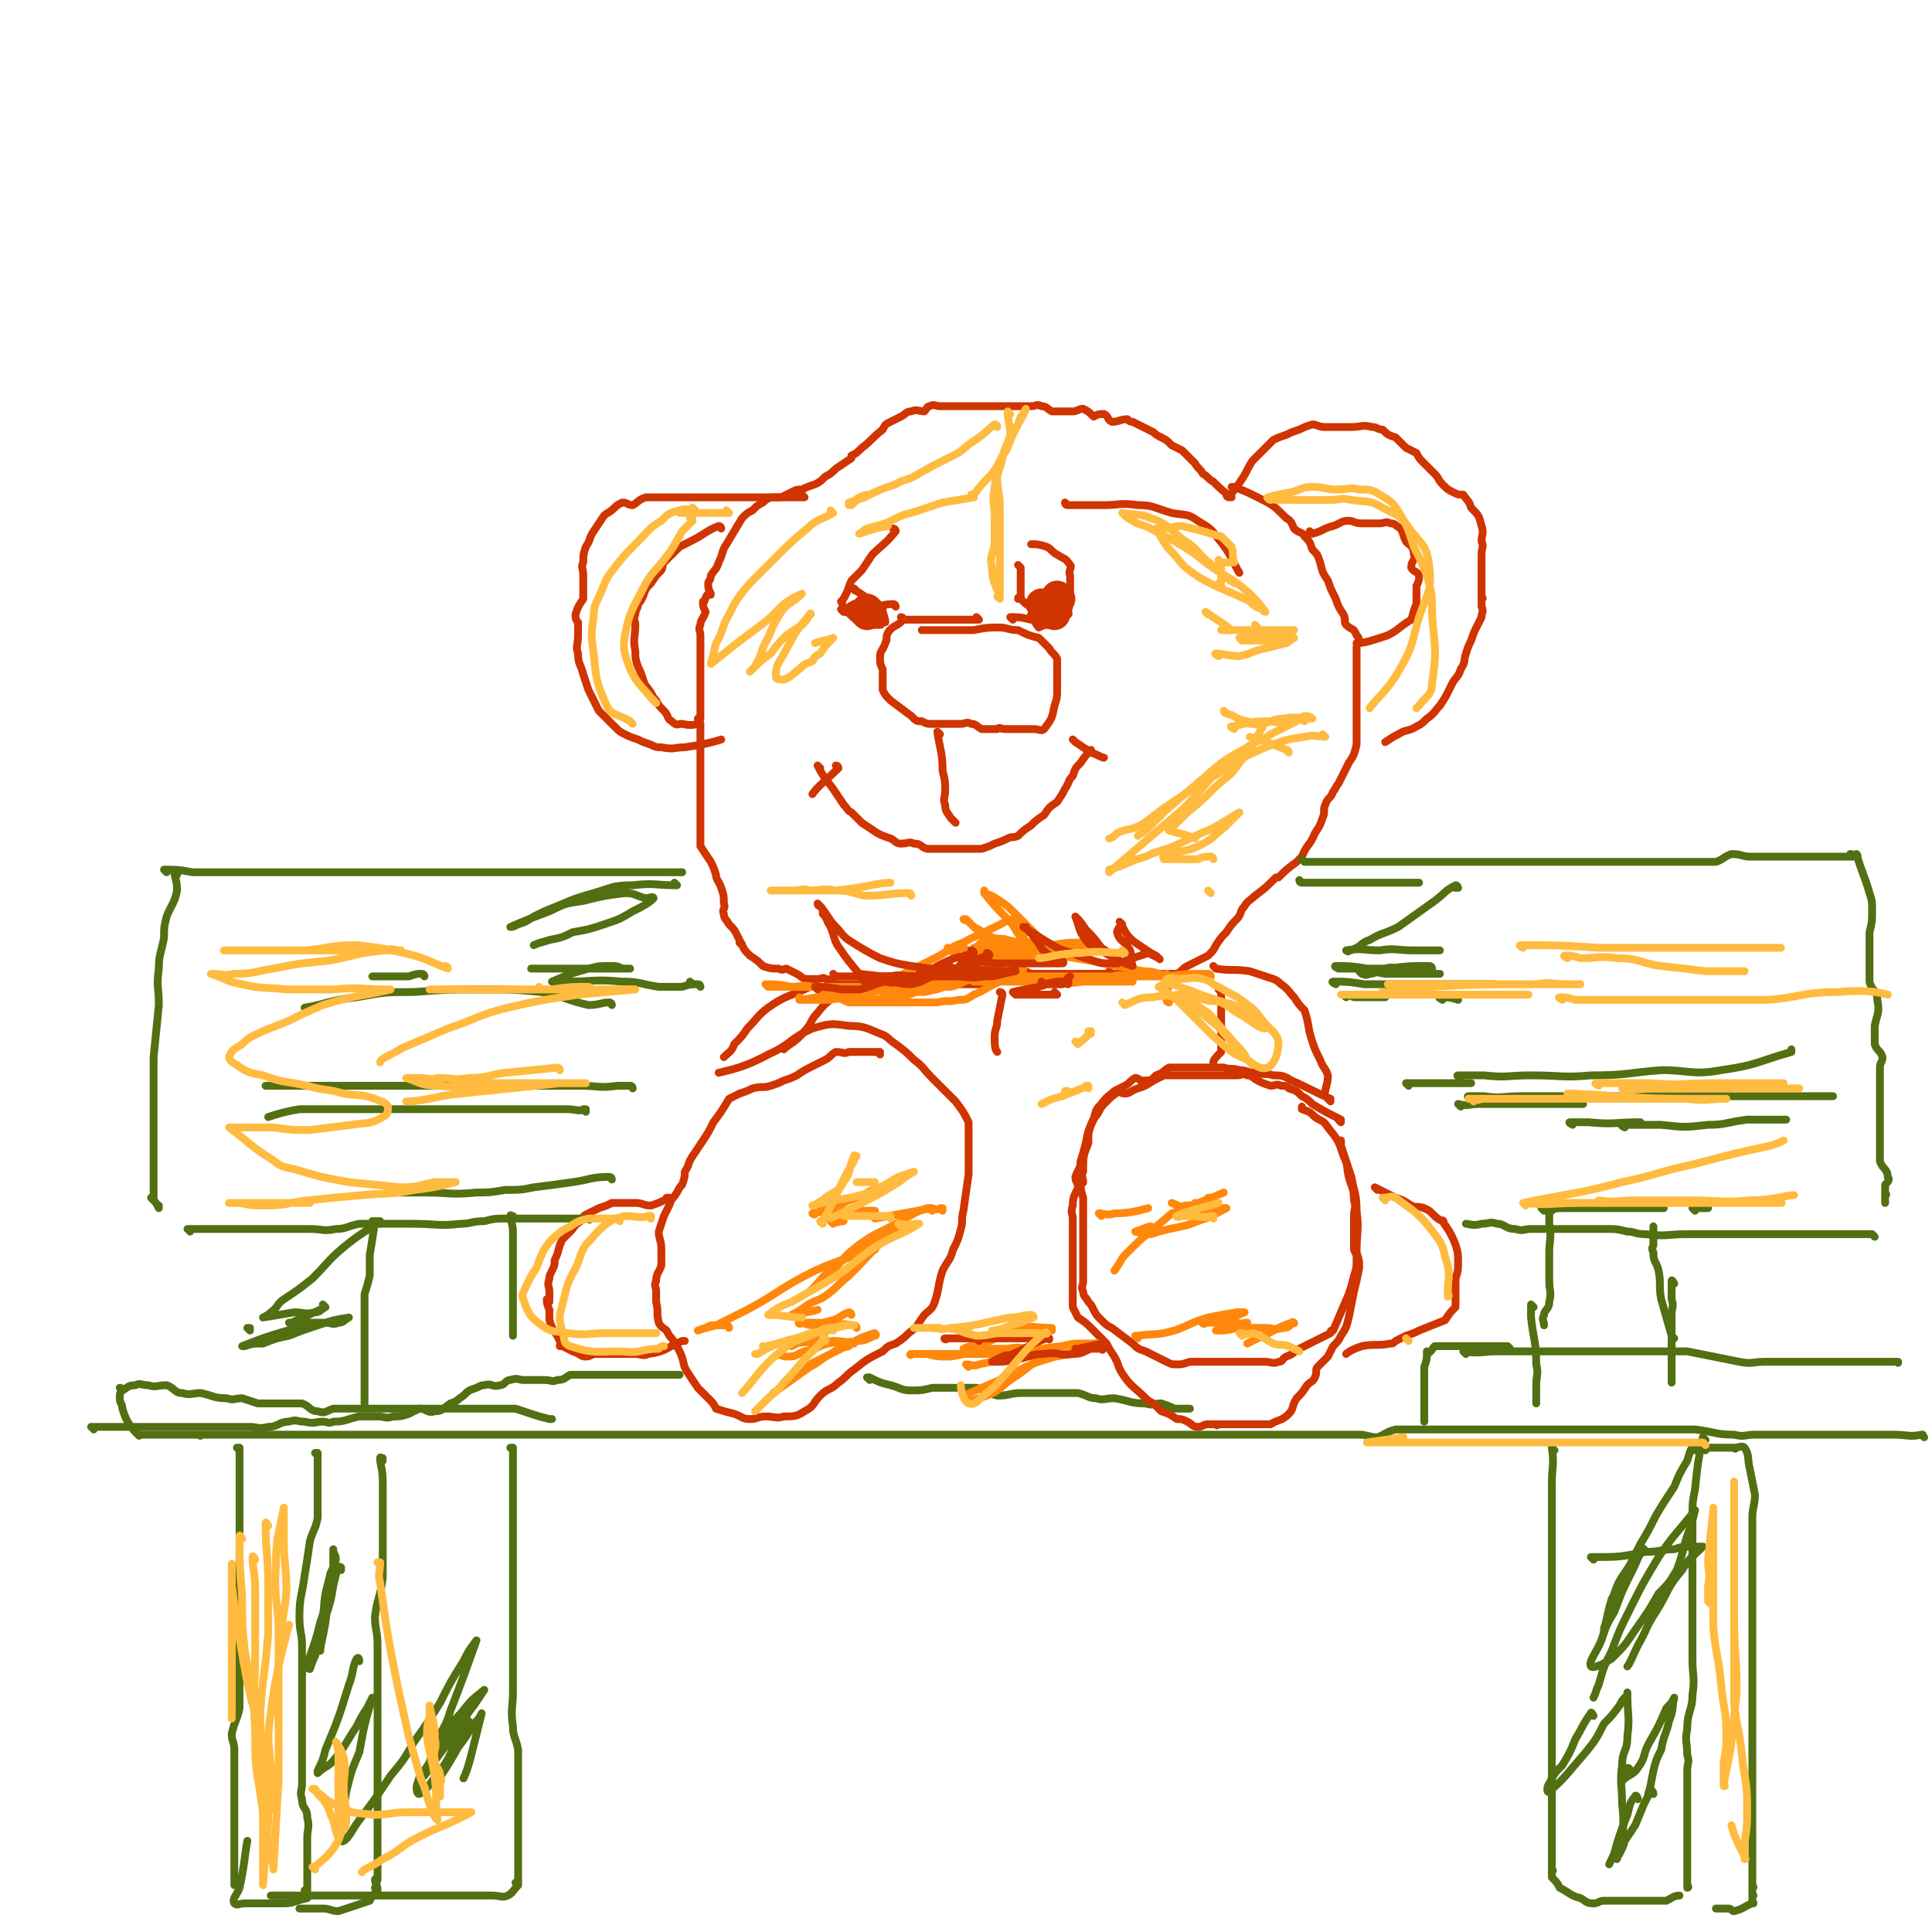 <svg viewBox='0 0 742 742' version='1.1' xmlns='http://www.w3.org/2000/svg' xmlns:xlink='http://www.w3.org/1999/xlink'><g fill='none' stroke='#CF3401' stroke-width='3' stroke-linecap='round' stroke-linejoin='round'><path d='M473,191c0,0 -1,-1 -1,-1 0,0 0,1 1,1 0,0 0,0 0,0 0,0 -1,-1 -1,-1 0,0 0,1 1,1 0,0 0,0 0,0 0,0 -1,-1 -1,-1 0,0 0,1 1,1 0,0 0,0 0,0 0,0 -1,-1 -1,-1 0,0 0,1 1,1 0,0 0,0 0,0 0,0 -1,-1 -1,-1 0,0 0,1 1,1 0,0 0,0 0,0 0,0 -1,-1 -1,-1 0,0 0,1 1,1 0,0 0,0 0,0 -4,-3 -4,-3 -7,-6 -2,-1 -2,-2 -4,-3 -1,-2 -2,-2 -3,-4 0,0 0,0 0,0 -3,-3 -3,-3 -5,-5 -2,-1 -2,-1 -4,-2 -2,-2 -2,-2 -4,-3 0,0 0,0 0,0 -2,-1 -2,-1 -3,-2 0,0 0,0 0,0 -4,-2 -4,-2 -8,-4 -1,0 -1,0 -2,-1 0,0 0,0 0,0 -3,0 -3,1 -6,1 -2,-1 -1,-2 -3,-3 0,0 0,0 0,0 -2,0 -2,0 -4,1 0,0 0,0 0,0 -2,-2 -2,-2 -4,-3 -2,0 -2,1 -4,1 -2,0 -2,0 -3,0 0,0 0,0 0,0 -3,0 -3,0 -5,0 -2,-1 -2,-2 -4,-2 -2,-1 -2,0 -4,0 -3,0 -3,0 -7,0 -2,0 -2,0 -4,0 -2,0 -2,0 -4,0 -2,0 -2,0 -4,0 -1,0 -1,0 -2,0 0,0 0,0 0,0 -3,0 -3,0 -5,0 -3,0 -3,0 -5,0 -2,0 -2,0 -4,0 -2,0 -2,-1 -4,0 -1,0 -1,1 -2,2 -2,0 -3,-1 -5,0 -2,0 -2,1 -4,2 -2,1 -2,1 -4,2 -2,1 -2,1 -3,3 -4,3 -4,4 -8,7 -2,2 -2,2 -4,3 0,1 0,1 0,1 0,0 0,0 0,0 -3,2 -3,2 -6,4 0,0 0,0 0,0 -2,2 -2,2 -4,3 0,0 0,0 0,0 -2,2 -2,2 -4,3 0,0 0,0 0,0 -3,1 -3,1 -5,2 -2,0 -2,0 -4,1 0,0 0,0 0,0 -2,1 -2,1 -4,2 0,0 0,0 0,0 -2,0 -2,0 -4,0 0,0 0,0 0,0 -2,1 -2,1 -3,2 0,0 0,0 0,0 -2,1 -2,1 -4,3 0,0 0,0 0,0 -2,1 -2,1 -4,3 0,0 0,0 0,0 -3,5 -3,5 -6,10 -2,3 -1,3 -3,7 -1,3 -1,2 -3,5 0,2 -1,2 -1,3 0,2 0,2 1,4 0,0 0,0 0,0 0,1 0,0 -1,0 -1,1 -1,2 -2,4 0,0 0,0 0,0 0,0 0,-1 0,-1 0,2 0,2 1,4 0,0 0,0 0,0 -1,3 -2,3 -2,5 -1,2 0,2 0,4 0,6 0,6 0,12 0,2 0,2 0,5 0,2 0,2 0,5 0,2 0,2 0,4 0,1 0,1 0,2 0,2 0,2 0,4 0,0 0,0 0,0 0,1 -1,0 -1,0 0,0 1,1 1,3 0,2 0,2 0,4 0,2 0,2 0,4 0,3 0,3 0,6 0,3 0,3 0,7 0,6 0,6 0,11 0,2 0,2 0,4 0,0 0,0 0,1 0,0 0,0 0,0 0,2 0,2 0,5 0,0 0,0 0,0 0,2 0,2 0,4 0,0 0,0 0,0 2,3 2,3 4,6 1,2 1,2 2,5 0,2 1,2 2,5 1,3 1,3 1,6 1,2 -1,2 0,4 0,2 1,2 2,4 0,0 0,0 0,0 2,2 2,2 3,4 0,0 0,0 0,0 1,2 1,2 2,4 0,0 0,0 0,0 0,0 -1,-1 -1,-1 0,0 1,0 1,1 1,2 1,2 3,4 0,0 0,0 0,0 3,2 3,2 5,4 0,0 0,0 0,0 3,1 3,1 6,1 2,1 2,0 3,0 0,0 0,0 0,0 2,1 2,1 4,2 0,0 0,0 0,0 2,1 2,2 4,2 2,0 2,0 4,0 0,0 0,0 0,0 2,0 2,-1 3,0 2,0 2,1 4,2 2,0 2,0 4,0 0,0 0,0 0,0 4,0 4,0 8,0 2,0 2,0 4,0 2,0 2,0 4,0 0,0 0,0 1,0 0,0 0,0 0,0 3,0 3,0 7,0 2,0 2,0 3,0 0,0 0,0 0,0 1,0 1,0 3,0 3,0 3,0 6,0 2,0 2,0 4,0 3,0 3,0 5,0 0,0 0,0 0,0 2,0 2,0 4,0 2,0 2,0 4,0 0,0 0,0 0,0 3,-1 3,-2 7,-2 0,-1 0,0 1,0 0,0 0,0 0,0 2,-2 2,-2 5,-3 0,0 0,0 0,0 3,0 3,0 5,1 2,0 2,0 3,0 0,0 0,0 0,0 2,0 2,0 4,0 2,0 2,0 4,0 0,0 0,0 0,0 2,0 2,0 5,0 2,0 2,0 3,0 2,0 2,0 4,0 0,0 0,0 0,0 2,0 2,0 4,0 0,0 0,0 0,0 2,0 2,0 4,0 0,0 0,0 0,0 0,0 -1,-1 -1,-1 0,0 0,0 1,1 1,0 2,0 4,0 0,0 0,0 0,0 0,0 -1,-1 -1,-1 3,0 4,0 8,1 0,0 0,0 0,0 2,0 2,0 5,0 1,0 1,0 3,0 3,0 3,0 6,0 2,-1 2,-2 4,-3 2,-1 2,-1 4,-2 2,-1 2,-1 4,-2 2,-2 2,-2 3,-4 2,-3 2,-3 4,-5 2,-3 2,-3 4,-5 2,-2 1,-3 3,-5 1,-2 2,-2 4,-4 0,0 0,0 0,0 4,-3 4,-3 8,-7 0,0 0,0 1,0 0,0 0,0 0,0 3,-3 3,-3 7,-6 1,-1 1,-1 2,-2 2,-5 3,-4 5,-9 2,-3 2,-3 3,-6 1,-2 0,-3 1,-5 1,-3 2,-2 3,-5 1,-1 1,-2 2,-3 1,-2 1,-2 2,-4 0,0 0,0 0,0 1,-2 1,-2 2,-4 0,0 0,0 0,0 2,-3 2,-3 3,-7 0,0 0,0 0,0 0,0 0,0 0,0 0,-7 0,-7 0,-13 0,-2 0,-2 0,-4 0,-4 0,-4 0,-7 0,-2 0,-2 0,-4 0,-3 0,-3 0,-5 0,-2 0,-2 0,-4 0,0 0,0 0,0 0,-3 2,-3 0,-5 -1,-3 -2,-2 -4,-4 -1,-1 0,-2 -1,-4 -2,-3 -2,-3 -3,-6 -2,-4 -2,-4 -3,-7 -2,-3 -2,-3 -3,-7 -1,-3 -1,-3 -3,-5 -1,-3 -1,-3 -3,-5 -1,-2 -2,-1 -4,-3 -1,-2 -1,-3 -3,-4 -5,-5 -5,-5 -11,-8 -4,-2 -4,-2 -9,-4 -1,0 -1,0 -1,0 '/><path d='M472,191c0,0 -1,-1 -1,-1 0,0 0,1 1,1 0,0 0,0 0,0 0,0 -1,-1 -1,-1 0,0 0,1 1,1 0,0 0,0 0,0 0,0 -1,-1 -1,-1 0,0 0,1 1,1 0,0 0,0 0,0 0,0 -1,-1 -1,-1 0,0 0,1 1,1 2,-3 3,-4 5,-7 2,-3 2,-4 4,-7 2,-2 2,-2 4,-4 2,-2 2,-2 4,-4 2,-1 2,-1 5,-2 2,-1 2,-1 5,-2 2,-1 2,-1 5,-2 2,0 2,1 5,1 2,0 2,0 5,0 2,0 2,0 5,0 4,0 4,-1 8,0 2,0 2,1 4,1 2,2 2,2 5,3 2,2 2,2 4,4 2,1 2,1 4,2 1,2 1,2 3,4 0,0 0,0 0,0 2,2 2,2 4,4 2,2 1,2 3,4 0,0 0,0 0,0 2,2 2,2 4,3 2,1 2,1 4,1 0,0 0,0 0,0 2,3 2,2 3,5 3,3 3,3 4,7 1,3 0,3 0,6 1,2 0,2 0,5 0,2 0,2 0,4 0,2 0,2 0,4 0,2 0,2 0,3 0,0 0,0 0,0 0,3 0,3 0,6 0,0 0,0 0,0 1,0 0,-1 0,-1 0,1 0,2 0,4 1,2 0,2 0,4 0,0 0,0 0,0 -1,2 -1,2 -2,4 -1,2 -1,2 -2,5 -1,2 -1,2 -2,5 -1,3 0,3 -2,6 -1,3 -1,2 -3,5 -1,2 -1,2 -2,4 0,0 0,0 0,0 -1,2 -1,2 -3,5 0,0 0,0 0,0 -2,2 -2,3 -5,5 -2,2 -2,2 -4,3 -3,2 -4,1 -7,3 -2,1 -2,1 -5,3 '/><path d='M504,205c0,0 -1,-1 -1,-1 0,0 0,0 1,1 0,0 0,0 0,0 0,0 -1,-1 -1,-1 0,0 0,1 1,1 4,-1 4,-2 8,-3 3,-1 3,-2 6,-2 2,0 2,1 5,1 1,0 1,0 3,0 2,0 2,0 4,0 0,0 0,0 0,0 2,0 2,-1 4,0 2,0 2,1 4,2 1,2 1,3 2,5 2,2 3,2 3,5 1,2 -1,2 -1,5 1,2 2,1 3,3 0,2 0,2 -1,4 0,0 0,0 0,0 0,2 0,2 0,4 0,0 0,0 0,0 0,2 0,2 0,4 0,0 0,0 0,0 1,0 0,-1 0,-1 -1,2 -1,3 -2,6 0,0 0,0 0,0 -5,3 -5,4 -9,6 -6,2 -9,3 -12,3 '/><path d='M309,191c0,0 -1,-1 -1,-1 0,0 0,1 1,1 0,0 0,0 0,0 0,0 -1,-1 -1,-1 0,0 0,1 1,1 0,0 0,0 0,0 0,0 -1,-1 -1,-1 0,0 0,1 1,1 0,0 0,0 0,0 -4,0 -4,0 -8,0 -3,0 -3,0 -6,0 -2,0 -2,0 -4,0 -3,0 -3,0 -6,0 -2,0 -2,0 -5,0 -2,0 -2,0 -4,0 -4,0 -4,0 -8,0 0,0 0,0 0,0 0,0 0,0 0,0 -5,0 -5,0 -9,0 -2,0 -2,0 -3,0 -2,0 -2,0 -4,0 0,0 0,0 0,0 -2,0 -2,0 -4,0 0,0 0,0 0,0 -3,1 -3,2 -5,3 -2,0 -2,-1 -4,-1 0,0 0,0 0,0 -2,1 -2,1 -3,2 0,0 0,0 0,0 -2,2 -3,2 -4,3 -2,3 -2,3 -4,6 -2,3 -1,3 -3,6 -1,3 -1,3 -1,6 -1,2 0,2 0,5 0,3 0,3 0,5 0,0 0,0 0,0 0,2 0,2 0,4 0,0 0,0 0,0 -2,3 -2,3 -3,6 0,1 0,2 1,3 0,0 0,0 0,0 0,3 0,3 0,5 0,4 -1,4 0,7 0,4 1,4 2,8 1,3 1,3 2,6 1,2 1,2 2,4 1,2 1,2 2,4 0,0 0,0 0,0 3,3 3,3 6,6 2,2 2,2 4,3 2,1 2,1 5,2 2,1 2,1 5,2 2,1 2,1 4,1 5,1 5,0 9,0 7,-1 11,-2 14,-3 '/><path d='M277,203c0,0 -1,-1 -1,-1 0,0 0,0 1,1 0,0 0,0 0,0 0,0 -1,-1 -1,-1 0,0 0,0 1,1 0,0 0,0 0,0 0,0 0,-1 -1,-1 -5,2 -5,3 -11,6 -2,1 -2,1 -4,2 -3,3 -3,3 -6,6 -1,1 0,1 -1,3 -2,2 -2,2 -4,5 0,0 0,0 0,0 -2,2 -2,2 -3,5 0,0 0,0 0,0 -1,2 -1,2 -2,3 0,0 0,0 0,0 0,2 -1,2 -1,4 -1,2 0,2 0,4 0,0 0,0 0,0 0,5 -1,5 0,10 0,3 0,3 1,6 1,2 1,2 2,5 1,3 1,2 3,5 1,2 1,2 2,3 0,0 0,0 0,0 1,2 1,2 3,4 2,2 1,3 3,4 2,2 2,1 4,1 4,1 5,0 7,0 '/><path d='M337,234c0,0 -1,-1 -1,-1 0,0 0,0 1,1 0,0 0,0 0,0 0,0 -1,-1 -1,-1 0,0 0,0 1,1 0,0 0,0 0,0 0,0 -1,-1 -1,-1 0,0 0,0 1,1 0,0 0,0 0,0 0,0 -1,-1 -1,-1 0,0 0,0 1,1 0,0 0,0 0,0 0,0 -1,-1 -1,-1 0,0 0,0 1,1 0,0 0,0 0,0 0,0 -1,-1 -1,-1 0,0 0,0 1,1 0,0 0,0 0,0 0,0 -1,-1 -1,-1 0,0 0,0 1,1 0,0 0,0 0,0 0,0 -1,-1 -1,-1 0,0 0,0 1,1 0,0 0,0 0,0 0,0 -1,-1 -1,-1 0,0 0,0 1,1 0,0 0,0 0,0 '/><path d='M392,218c0,0 -1,-1 -1,-1 0,0 0,0 1,1 0,0 0,0 0,0 0,2 0,2 0,5 0,2 0,2 0,3 0,0 0,0 0,0 0,2 0,2 0,4 0,0 0,0 0,0 0,0 -1,0 -1,0 0,-1 0,0 1,0 2,2 2,2 5,4 0,0 0,0 0,0 2,1 2,1 5,3 0,0 0,0 0,0 2,-1 2,-1 4,-1 0,0 0,0 0,0 2,0 2,0 4,0 0,0 0,0 0,0 1,0 0,-1 0,-1 0,0 0,0 0,1 0,0 0,0 0,0 1,0 0,-1 0,-1 0,0 0,0 0,1 0,0 0,0 0,0 1,0 0,-1 0,-1 0,0 0,0 0,1 0,0 0,0 0,0 1,-5 1,-5 1,-9 0,-3 0,-3 0,-6 -1,-2 1,-3 0,-4 -2,-3 -2,-2 -5,-4 -2,-1 -2,-2 -4,-3 -3,-1 -4,-1 -6,-1 '/><path d='M344,233c0,0 -1,-1 -1,-1 0,0 0,0 1,1 0,0 0,0 0,0 0,0 -1,-1 -1,-1 0,0 0,0 1,1 0,0 0,0 0,0 0,0 0,-1 -1,-1 -4,0 -4,1 -8,1 -2,0 -2,0 -4,0 0,0 0,0 0,0 -2,0 -2,0 -3,0 0,0 0,0 0,0 0,0 0,-1 0,-1 -2,1 -2,1 -3,3 0,0 0,0 0,0 0,0 -1,-1 -1,-1 0,0 0,0 1,1 0,0 0,0 0,0 0,0 -1,-1 -1,-1 0,0 0,0 1,1 0,0 0,0 0,0 0,0 -1,-1 -1,-1 0,0 0,0 1,1 0,0 0,0 0,0 0,0 -1,-1 -1,-1 0,0 0,0 1,1 0,0 0,0 0,0 0,0 -1,-1 -1,-1 0,0 0,0 1,1 0,0 0,0 0,0 2,1 2,2 4,3 2,1 2,1 4,2 0,0 0,0 0,0 0,0 0,0 0,-1 -1,0 0,1 0,1 0,0 0,0 0,0 0,0 0,0 0,-1 -1,0 0,1 0,1 0,0 0,0 0,0 3,0 3,0 5,0 0,0 0,0 0,0 1,0 0,-1 0,-1 0,0 0,0 0,1 0,0 0,0 0,0 1,0 0,-1 0,-1 0,0 0,0 0,1 0,0 0,0 0,0 1,0 0,-1 0,-1 0,0 0,0 0,1 0,0 0,0 0,0 1,0 0,-1 0,-1 0,0 0,0 0,1 0,0 0,0 0,0 0,-2 0,-2 1,-4 0,0 0,0 0,0 0,0 -1,-1 -1,-1 0,0 0,0 1,1 0,0 0,0 0,0 0,0 0,0 -1,-1 -2,-1 -2,-1 -3,-1 0,0 0,0 0,0 -3,2 -4,3 -6,4 '/><path d='M336,236c0,0 -1,-1 -1,-1 0,0 0,0 1,1 0,0 0,0 0,0 0,0 -1,-1 -1,-1 0,0 0,0 1,1 0,0 0,0 0,0 0,0 -1,-1 -1,-1 0,0 0,0 1,1 0,0 0,0 0,0 0,0 -1,-1 -1,-1 0,0 0,0 1,1 '/><path d='M344,204c0,0 -1,-1 -1,-1 0,0 0,0 1,1 0,0 0,0 0,0 0,0 -1,-1 -1,-1 0,0 1,0 1,1 -4,5 -5,5 -9,9 -2,3 -2,3 -4,6 -2,2 -2,2 -4,4 -1,2 -1,3 -2,5 0,0 0,0 0,0 -1,2 -1,2 -2,3 0,0 0,0 0,0 1,1 0,0 0,0 0,0 0,0 0,0 1,2 1,2 1,4 0,0 0,0 0,0 0,0 -1,-1 -1,-1 '/><path d='M329,227c0,0 -1,-1 -1,-1 0,0 0,0 1,1 0,0 0,0 0,0 0,0 -1,-1 -1,-1 0,0 0,1 1,1 3,2 3,2 6,4 2,1 2,1 4,3 0,0 0,0 0,0 0,2 1,3 1,5 '/><path d='M376,238c0,0 -1,-1 -1,-1 0,0 0,0 1,1 0,0 0,0 0,0 0,0 -1,-1 -1,-1 0,0 0,0 1,1 0,0 0,0 0,0 0,0 -1,-1 -1,-1 0,0 0,0 1,1 0,0 0,0 0,0 -3,0 -3,0 -5,0 -4,0 -4,0 -8,0 -3,0 -3,0 -7,0 -4,0 -4,0 -9,0 0,0 0,0 0,0 0,0 0,0 0,0 0,0 -1,-1 -1,-1 0,0 1,0 1,1 -3,3 -4,2 -6,5 -1,2 0,2 -1,4 -1,3 -2,3 -2,5 0,3 0,3 1,5 0,2 0,2 0,5 0,2 0,2 0,3 0,0 0,0 0,0 1,2 1,2 3,4 0,0 0,0 0,0 4,3 4,3 8,6 2,2 2,2 4,2 2,1 2,1 4,1 2,0 2,0 4,0 2,0 2,0 4,0 1,0 1,0 3,0 0,0 0,0 0,0 2,0 2,-1 4,0 2,0 2,1 4,2 0,0 0,0 0,0 3,0 3,0 6,0 1,-1 1,0 3,0 2,0 2,0 4,0 2,0 2,0 4,0 0,0 0,0 0,0 1,0 1,0 3,0 0,0 0,0 0,0 2,0 3,1 4,0 3,-4 3,-4 4,-9 1,-3 1,-3 1,-6 0,-2 0,-2 0,-5 0,-2 0,-2 0,-4 0,-2 0,-2 0,-3 -1,-2 -2,-2 -3,-4 0,0 0,0 0,0 -2,-2 -2,-2 -4,-4 0,0 0,0 0,0 -4,-1 -4,-1 -8,-3 -4,0 -4,-1 -7,-1 -5,0 -5,0 -10,1 -5,0 -5,0 -10,0 -5,0 -7,0 -10,0 '/><path d='M361,282c0,0 -1,-1 -1,-1 0,0 0,0 1,1 0,0 0,0 0,0 0,0 -1,-1 -1,-1 1,7 2,8 2,15 1,4 1,4 1,8 0,2 -1,3 0,5 0,3 1,3 2,5 1,1 1,1 2,2 '/><path d='M315,295c0,0 -1,-1 -1,-1 0,0 0,0 1,1 0,0 0,0 0,0 0,0 -1,-1 -1,-1 0,0 0,0 1,1 0,0 0,0 0,0 0,0 -1,-1 -1,-1 2,4 3,5 6,9 2,3 2,3 4,6 2,2 1,2 3,3 2,2 2,2 4,4 0,0 0,0 0,0 3,2 3,2 6,4 2,1 2,1 5,2 2,1 2,2 4,2 3,0 3,-1 5,0 3,0 2,1 5,2 3,0 3,0 6,0 5,0 5,0 10,0 2,0 3,0 5,0 3,-1 3,-1 5,-2 3,-1 3,-1 5,-2 2,-1 2,0 4,-1 2,-2 2,-2 5,-4 2,-2 2,-2 5,-4 2,-3 2,-3 5,-5 2,-3 2,-3 3,-5 2,-3 1,-3 3,-5 1,-3 1,-3 3,-5 2,-3 3,-4 4,-5 '/><path d='M413,285c0,0 -1,-1 -1,-1 0,0 0,0 1,1 0,0 0,0 0,0 0,0 -1,-1 -1,-1 0,0 0,0 1,1 0,0 0,0 0,0 0,0 -1,-1 -1,-1 0,0 0,0 1,1 3,2 3,2 6,4 3,1 4,2 5,2 '/><path d='M322,295c0,0 -1,-1 -1,-1 0,0 0,0 1,1 0,0 0,0 0,0 0,0 -1,-1 -1,-1 0,0 0,0 1,1 0,0 0,0 0,0 0,0 -1,-1 -1,-1 0,0 1,0 1,1 -5,5 -8,7 -10,10 '/><path d='M410,194c0,0 -1,-1 -1,-1 0,0 0,1 1,1 0,0 0,0 0,0 0,0 -1,-1 -1,-1 0,0 0,1 1,1 0,0 0,0 0,0 7,0 7,0 14,0 6,0 6,-1 13,0 6,0 6,1 13,3 5,1 6,0 10,3 5,3 5,3 8,7 5,6 6,10 8,13 '/><path d='M311,379c0,0 -1,-1 -1,-1 0,0 0,0 1,1 0,0 0,0 0,0 0,0 -1,-1 -1,-1 0,0 0,0 1,1 0,0 0,0 0,0 0,0 -1,-1 -1,-1 0,0 1,0 1,1 -8,4 -9,3 -16,8 -4,3 -4,4 -8,8 -2,3 -2,3 -5,6 -1,3 -2,3 -4,5 0,0 0,0 0,0 0,0 0,0 0,0 '/><path d='M321,382c0,0 -1,-1 -1,-1 0,0 0,0 1,1 0,0 0,0 0,0 0,0 -1,-1 -1,-1 0,0 1,0 1,1 -3,3 -4,3 -7,7 -3,3 -2,4 -5,7 -3,4 -6,5 -8,7 '/><path d='M385,382c0,0 -1,-1 -1,-1 0,0 0,0 1,1 0,0 0,0 0,0 0,0 -1,-1 -1,-1 0,0 1,0 1,1 -1,5 -1,5 -2,10 0,3 -1,3 -1,6 0,3 0,5 1,6 '/><path d='M469,381c0,0 -1,-1 -1,-1 0,0 0,0 1,1 0,0 0,0 0,0 0,0 -1,-1 -1,-1 0,0 0,0 1,1 0,0 0,0 0,0 0,0 -1,-1 -1,-1 0,0 1,0 1,1 0,4 0,5 0,10 0,2 0,2 0,5 0,2 0,2 0,5 0,2 0,2 0,3 0,0 0,0 0,0 -2,2 -3,3 -3,4 '/><path d='M467,372c0,0 -1,-1 -1,-1 0,0 0,0 1,1 0,0 0,0 0,0 0,0 -1,-1 -1,-1 0,0 0,0 1,1 6,1 6,0 13,1 3,1 3,1 6,2 3,1 4,1 6,3 3,2 3,3 5,5 2,3 2,3 4,5 2,6 1,6 3,12 1,3 1,3 3,7 1,3 2,3 3,6 0,3 -1,5 -1,6 '/><path d='M515,431c0,0 -1,-1 -1,-1 0,0 0,0 1,0 0,0 0,0 0,0 0,1 -1,0 -1,0 0,0 0,0 1,0 0,0 0,0 0,0 0,1 -1,0 -1,0 0,0 0,0 1,0 0,0 0,0 0,0 0,1 -1,0 -1,0 0,0 0,0 1,0 0,0 0,0 0,0 -6,-3 -6,-3 -11,-6 -2,-2 -2,-2 -4,-3 -2,-2 -2,-2 -5,-3 -1,-1 -1,-1 -3,-1 -2,-1 -2,0 -4,0 0,0 0,0 0,0 -3,-1 -3,-1 -5,-2 -2,-1 -2,-2 -4,-2 -2,-1 -2,0 -4,0 0,0 0,0 0,0 -2,0 -2,0 -4,0 -3,0 -3,0 -5,0 -2,0 -2,0 -4,0 0,0 0,0 0,0 -5,0 -5,0 -11,0 -2,0 -2,0 -4,0 -2,1 -2,1 -4,2 0,0 0,0 0,0 0,0 0,0 0,0 -3,2 -3,2 -6,3 0,0 0,0 0,0 -3,1 -3,2 -5,2 -1,0 -1,0 -2,-1 0,0 0,0 0,0 -3,2 -3,2 -5,4 -2,2 -2,2 -3,4 -1,2 -2,2 -3,5 -1,3 -1,3 -1,7 -2,5 -2,5 -2,11 -1,2 0,2 0,4 0,0 0,0 0,0 0,0 0,0 0,0 0,1 -1,-1 -1,0 0,2 0,3 1,6 0,2 0,2 0,4 0,3 0,3 0,5 0,4 0,4 0,8 0,5 0,5 0,9 0,3 0,3 0,6 0,2 -1,2 0,4 0,2 1,2 2,4 0,0 0,0 0,0 1,1 1,1 2,3 0,0 0,0 0,0 1,2 1,2 3,4 0,0 0,0 0,0 2,2 2,2 4,3 4,3 4,3 8,6 2,2 2,2 5,3 2,1 2,1 4,2 2,1 2,1 4,2 2,1 2,1 4,1 2,0 2,0 5,-1 2,0 2,0 5,0 1,0 1,0 3,0 3,0 3,0 7,0 1,0 1,0 3,0 3,0 3,0 5,0 3,0 3,0 6,0 2,0 3,1 5,0 2,0 1,-1 3,-2 0,0 0,0 0,0 3,-1 3,-2 5,-3 2,-1 2,-1 4,-2 0,0 0,0 0,0 4,-2 4,-2 8,-4 0,-1 0,-1 1,-1 0,0 0,0 0,0 3,-7 3,-7 6,-14 1,-3 1,-3 2,-7 1,-3 1,-3 1,-7 0,-1 0,-1 -1,-3 0,-3 0,-3 0,-6 0,-2 0,-2 0,-4 0,-1 0,-1 0,-3 0,-3 1,-3 0,-6 0,-5 -1,-5 -2,-9 -1,-4 0,-4 -2,-8 -2,-6 -2,-6 -6,-11 -2,-3 -2,-2 -5,-4 -2,-2 -2,-2 -5,-3 0,0 0,0 0,-1 '/><path d='M529,457c0,0 -1,-1 -1,-1 0,0 0,0 0,0 0,0 0,0 0,0 1,1 0,0 0,0 0,0 0,0 0,0 0,0 0,0 0,0 4,2 4,2 8,4 3,1 3,1 6,3 2,1 2,0 5,1 2,1 2,1 3,2 0,0 0,0 0,0 2,2 2,2 4,3 0,0 0,0 0,0 1,1 0,-1 0,0 2,3 3,4 5,9 1,3 1,4 1,7 0,3 0,3 -1,6 0,2 0,2 0,4 0,3 0,3 0,5 0,1 0,1 0,2 0,0 0,0 0,0 -2,2 -2,2 -4,5 0,0 0,0 0,0 -5,2 -5,2 -10,4 -2,1 -2,1 -5,2 -2,1 -2,1 -4,2 -1,1 -1,1 -2,1 -5,1 -6,0 -11,1 -3,1 -5,2 -6,3 '/><path d='M338,405c0,0 -1,-1 -1,-1 0,0 0,0 1,0 0,0 0,0 0,0 0,1 0,0 -1,0 -5,0 -5,0 -11,0 -2,1 -2,0 -5,0 -2,1 -2,2 -4,3 -2,1 -2,1 -4,2 -4,2 -4,2 -7,4 -2,1 -2,1 -5,2 -2,1 -2,1 -5,2 -3,1 -3,0 -7,1 -2,1 -2,1 -5,2 -2,1 -2,1 -4,2 0,0 0,0 0,0 0,0 0,0 0,0 -3,5 -3,5 -6,9 -2,4 -2,4 -4,7 -2,3 -2,3 -4,6 -2,3 -1,3 -3,6 0,2 0,2 -1,5 -1,1 -1,1 -2,3 0,0 0,0 0,0 -2,3 -2,2 -3,5 -1,2 -1,2 -2,4 -1,3 -1,3 -2,6 0,3 1,3 1,7 0,3 0,3 0,6 -1,3 -2,3 -2,6 -1,2 0,2 0,4 0,2 0,2 0,4 0,0 0,0 0,0 1,4 0,4 1,8 1,2 2,2 3,3 1,2 1,2 2,3 2,3 2,3 3,5 2,4 1,5 3,8 2,3 2,3 4,6 2,2 2,2 4,4 2,2 2,2 3,4 0,0 0,0 0,0 3,1 3,1 7,2 3,1 3,2 6,2 3,0 3,-1 6,-1 4,0 4,1 7,0 4,0 5,0 8,-2 4,-2 3,-3 6,-6 3,-3 4,-2 7,-5 3,-2 3,-3 6,-5 5,-4 5,-4 11,-7 2,-2 2,-2 5,-3 3,-2 3,-2 5,-4 4,-3 3,-3 6,-7 2,-2 3,-2 4,-5 2,-6 1,-6 3,-12 2,-4 3,-4 4,-8 2,-4 2,-4 3,-8 1,-3 0,-3 1,-7 1,-7 1,-7 2,-14 0,-4 0,-4 0,-9 0,-3 0,-3 0,-6 0,-2 0,-3 0,-5 -2,-4 -2,-4 -5,-8 -2,-2 -2,-2 -4,-4 -3,-3 -3,-3 -5,-5 -4,-4 -3,-4 -7,-7 -3,-3 -3,-3 -7,-6 -3,-2 -3,-3 -6,-4 -5,-2 -6,-3 -12,-3 -7,-1 -7,-1 -14,1 -9,4 -8,6 -17,10 -9,5 -15,6 -19,7 '/><path d='M257,461c0,0 -1,-1 -1,-1 0,0 0,0 1,0 0,0 0,0 0,0 0,1 -1,0 -1,0 0,0 0,0 1,0 0,0 0,0 0,0 -4,2 -4,2 -7,3 -3,0 -3,-1 -6,-1 -4,0 -4,0 -9,0 -2,1 -2,1 -5,2 -2,1 -2,1 -4,2 -2,1 -2,1 -3,3 -3,2 -2,2 -4,4 -2,2 -2,2 -3,3 -2,4 -1,4 -3,8 0,2 0,2 -1,4 -1,2 -1,2 -1,3 -1,3 0,3 0,5 0,0 0,0 0,0 0,2 0,2 0,4 0,0 0,0 0,0 0,0 -1,-1 -1,-1 0,1 0,2 1,4 0,0 0,0 0,0 0,2 0,2 0,4 0,0 0,0 0,0 1,3 1,3 3,6 0,0 0,0 0,0 1,2 1,2 2,4 0,0 0,0 0,0 0,0 -1,0 -1,0 0,-1 0,0 1,0 0,0 0,0 0,0 2,1 2,1 4,2 0,0 0,0 0,0 3,1 3,2 5,2 2,0 2,-1 4,-1 1,0 2,0 3,0 3,0 3,0 6,0 3,0 3,0 6,0 2,0 3,1 5,0 7,-1 6,-2 13,-5 0,0 0,0 1,0 '/></g>
<g fill='none' stroke='#526F12' stroke-width='3' stroke-linecap='round' stroke-linejoin='round'><path d='M64,335c0,0 0,-1 -1,-1 0,0 1,0 1,1 0,0 0,0 0,0 0,0 0,-1 -1,-1 0,0 1,0 1,1 0,0 0,0 0,0 0,0 0,-1 -1,-1 0,0 1,0 1,1 0,0 0,0 0,0 0,0 -1,-1 -1,-1 4,0 6,0 11,1 3,0 3,0 6,0 3,0 3,0 6,0 2,0 2,0 4,0 3,0 3,0 5,0 4,0 4,0 9,0 2,0 2,0 4,0 2,0 2,0 4,0 2,0 2,0 4,0 1,0 1,0 2,0 2,0 2,0 4,0 3,0 3,0 6,0 2,0 2,0 3,0 2,0 2,0 4,0 2,0 2,0 4,0 3,0 3,0 6,0 2,0 2,0 5,0 2,0 2,0 5,0 2,0 2,0 4,0 2,0 2,0 4,0 2,0 2,0 5,0 2,0 2,0 5,0 2,0 2,0 4,0 3,0 3,0 5,0 2,0 2,0 5,0 5,0 5,0 11,0 3,0 3,0 6,0 1,0 1,0 3,0 2,0 2,0 4,0 4,0 4,0 8,0 2,0 2,0 5,0 2,0 2,0 4,0 4,0 4,0 7,0 3,0 3,0 6,0 5,0 5,0 10,0 5,0 7,0 11,0 '/><path d='M501,331c0,0 -1,-1 -1,-1 0,0 0,0 1,1 0,0 0,0 0,0 0,0 -1,-1 -1,-1 0,0 0,0 1,1 0,0 0,0 0,0 4,0 4,0 8,0 5,0 5,0 10,0 5,0 5,0 10,0 10,0 10,0 20,0 5,0 5,0 11,0 5,0 5,0 9,0 5,0 5,0 10,0 3,0 3,0 7,0 4,0 4,0 8,0 5,0 5,0 9,0 4,0 4,0 8,0 3,0 3,0 5,0 7,0 7,0 14,0 4,0 4,0 8,0 4,0 4,0 8,0 3,0 3,0 6,0 3,0 3,0 7,0 3,-1 3,-2 6,-3 4,0 4,1 7,1 3,0 3,0 7,0 4,0 4,0 9,0 2,0 2,0 4,0 0,0 0,0 0,0 0,0 0,0 0,0 4,0 4,0 7,0 2,0 2,0 4,0 2,0 2,0 4,0 0,0 0,0 0,0 2,0 2,0 4,0 0,0 0,0 0,0 0,0 0,-1 0,-1 -1,0 0,0 0,1 0,0 0,0 0,0 0,0 0,-1 0,-1 -1,0 0,0 0,1 0,0 0,0 0,0 0,0 0,-1 0,-1 -1,0 0,0 0,1 0,0 0,0 0,0 1,0 1,0 2,0 0,0 0,0 0,0 1,0 0,-1 0,-1 2,7 3,8 5,15 1,3 1,3 1,7 0,4 0,4 -1,8 0,3 0,3 0,5 0,2 0,2 0,5 0,1 0,1 0,3 0,3 0,3 0,6 1,4 3,3 3,7 1,5 0,5 -1,10 0,3 0,4 0,7 1,3 2,2 3,5 0,2 -1,2 -1,4 0,4 0,4 0,7 0,2 0,2 0,4 0,3 0,3 0,6 0,2 0,2 0,4 0,5 0,5 0,9 0,3 0,3 0,6 1,3 3,3 3,6 1,1 0,2 -1,3 0,0 0,0 0,0 0,2 0,2 0,4 0,0 0,0 0,0 1,0 0,-1 0,0 0,1 0,1 0,3 0,0 0,0 0,0 '/><path d='M720,475c0,0 -1,-1 -1,-1 0,0 0,0 0,0 0,0 0,0 0,0 -4,0 -4,0 -9,0 -4,0 -4,0 -8,0 -5,0 -5,0 -9,0 -4,0 -4,0 -8,0 -5,0 -5,0 -9,0 -5,0 -5,0 -10,0 -4,0 -4,0 -9,0 -4,0 -4,0 -9,0 -8,0 -8,1 -16,0 -4,0 -4,-1 -7,-1 -4,-1 -4,-1 -8,-1 -2,0 -2,0 -5,0 -4,0 -4,0 -8,0 -4,0 -4,0 -8,0 -4,0 -4,0 -8,0 -3,0 -3,1 -6,0 -4,0 -4,-2 -7,-2 -3,-1 -3,0 -6,0 -3,1 -5,0 -6,0 '/><path d='M68,336c0,0 0,-1 -1,-1 0,0 1,0 1,1 0,0 0,0 0,0 0,0 -1,-1 -1,-1 0,2 1,3 1,7 -1,5 -2,5 -4,10 -1,4 -1,4 -1,8 -1,6 -2,6 -2,12 -1,7 0,7 0,14 -1,10 -1,10 -2,20 0,3 0,3 0,6 0,4 0,4 0,8 0,2 0,2 0,5 0,4 0,4 0,9 0,5 0,5 0,9 0,3 0,3 0,6 0,2 0,2 0,4 0,0 0,0 0,0 0,2 0,2 0,4 0,0 0,0 0,0 0,2 0,2 0,4 0,0 0,0 0,0 0,0 0,-1 -1,-1 0,0 1,1 1,1 0,0 0,0 0,0 1,1 1,1 2,3 0,0 0,0 0,0 0,0 0,-1 0,-1 '/><path d='M73,473c0,0 0,-1 -1,-1 0,0 1,0 1,0 0,0 0,0 0,0 0,1 0,0 -1,0 0,0 1,0 1,0 0,0 0,0 0,0 4,0 4,0 8,0 5,0 5,0 9,0 4,0 4,0 9,0 5,0 5,0 10,0 5,0 5,0 10,0 5,0 5,1 10,0 4,0 4,-1 9,-2 5,0 5,0 11,0 4,0 4,0 9,0 10,0 10,1 19,0 4,0 4,-1 9,-1 4,-1 4,-1 8,-1 4,0 4,0 8,0 3,0 3,0 6,0 2,0 2,0 4,0 3,0 3,0 6,0 3,0 3,0 5,0 0,0 0,0 0,0 2,0 2,0 3,0 0,0 0,0 0,0 1,1 0,0 0,0 0,0 0,0 0,0 '/><path d='M144,470c0,0 -1,-1 -1,-1 0,0 1,0 1,0 0,0 0,0 0,0 -1,7 -1,7 -2,13 0,4 0,4 0,8 -1,4 -1,4 -2,7 0,3 0,3 0,7 0,4 0,4 0,8 0,3 0,3 0,6 0,4 0,4 0,8 0,3 0,3 0,6 0,2 0,2 0,3 0,2 0,3 0,4 '/><path d='M197,468c0,0 -1,-1 -1,-1 0,0 0,0 1,0 0,0 0,0 0,0 0,1 -1,-1 -1,0 0,2 1,3 1,6 0,5 0,5 0,10 0,4 0,4 0,9 0,3 0,3 0,5 0,3 0,3 0,6 0,3 0,3 0,5 0,3 0,3 0,5 '/><path d='M36,549c0,0 0,-1 -1,-1 0,0 1,0 1,0 0,0 0,0 0,0 0,1 0,0 -1,0 0,0 1,0 1,0 0,0 0,0 0,0 0,1 -1,0 -1,0 6,0 7,0 13,0 4,0 4,0 7,0 3,0 3,0 6,0 2,0 2,0 3,0 3,0 3,0 6,0 3,0 3,0 6,0 3,0 3,0 6,0 3,0 3,0 6,0 4,0 4,0 8,0 3,0 3,1 7,0 4,0 4,-2 8,-2 3,-1 3,0 6,0 4,1 4,0 7,0 2,0 2,1 4,0 5,0 5,-1 10,-2 3,0 3,0 7,0 3,0 3,1 6,0 3,0 3,0 6,-1 2,-1 2,-1 4,-2 3,0 3,2 6,1 3,0 3,-1 6,-3 3,-1 2,-1 5,-3 2,-2 2,-2 5,-3 2,-1 2,-1 3,-1 3,-1 3,1 6,0 2,0 2,-2 4,-2 3,-1 3,0 5,0 2,0 3,0 5,0 2,0 2,0 3,0 3,0 3,1 5,0 3,0 3,-1 5,-2 2,0 2,0 4,0 2,0 2,0 4,0 0,0 0,0 0,0 2,0 2,0 4,0 0,0 0,0 0,0 3,0 3,0 7,0 2,0 2,0 3,0 0,0 0,0 0,0 3,0 3,0 6,0 0,0 0,0 0,0 2,0 2,0 5,0 0,0 0,0 0,0 2,0 2,0 5,0 0,0 0,0 0,0 2,0 3,0 4,0 '/><path d='M334,530c0,0 -1,-1 -1,-1 0,0 0,0 1,0 0,0 0,0 0,0 4,2 4,2 8,3 4,1 4,2 8,2 4,0 4,0 8,-1 5,0 5,0 9,0 4,0 4,0 8,0 4,1 4,2 8,3 5,0 5,-1 9,-1 4,0 4,0 7,0 4,0 4,0 8,0 4,0 4,0 7,0 4,1 4,2 7,2 3,1 3,0 7,0 6,1 6,2 12,2 3,1 3,0 6,0 3,1 3,1 5,2 2,0 3,0 5,0 0,0 0,0 1,0 '/><path d='M563,520c0,0 -1,-1 -1,-1 0,0 0,0 0,0 7,1 7,0 13,0 5,0 5,0 10,0 6,0 6,0 11,0 5,0 5,0 9,0 6,0 6,0 11,0 10,0 10,0 21,0 5,0 5,0 11,0 5,1 5,1 10,2 5,1 5,1 10,2 5,1 5,0 10,0 3,0 3,0 7,0 4,0 4,0 8,0 5,0 5,0 9,0 4,0 4,0 8,0 2,0 2,0 5,0 3,0 3,0 6,0 2,0 2,0 4,0 2,0 2,0 4,0 0,0 0,0 0,0 0,1 0,0 -1,0 '/><path d='M739,552c0,0 -1,-1 -1,-1 0,0 1,0 0,0 -5,1 -5,0 -11,0 -3,0 -3,0 -7,0 -2,0 -2,0 -5,0 -3,0 -3,0 -6,0 -3,0 -3,0 -6,0 -4,0 -4,0 -8,0 -4,0 -4,0 -8,0 -3,0 -3,0 -6,0 -4,0 -4,0 -7,0 -4,0 -4,1 -8,0 -7,0 -7,-1 -15,-2 -4,0 -4,0 -7,0 -5,0 -5,0 -10,0 -3,0 -3,0 -6,0 -4,0 -4,0 -8,0 -5,0 -5,0 -9,0 -5,0 -5,0 -9,0 -5,0 -5,0 -9,0 -5,0 -5,0 -9,0 -4,0 -4,0 -8,0 -3,0 -3,0 -6,0 -4,0 -4,0 -7,0 -4,0 -4,0 -8,0 -4,0 -4,0 -8,0 -3,0 -3,0 -6,0 -3,0 -3,0 -5,0 -4,1 -4,2 -7,3 -3,0 -4,-1 -7,-1 -6,0 -6,0 -13,0 -4,0 -4,0 -9,0 -3,0 -3,0 -7,0 -4,0 -4,0 -8,0 -2,0 -2,0 -5,0 -4,0 -4,0 -8,0 -3,0 -3,0 -6,0 -4,0 -4,0 -7,0 -5,0 -5,0 -9,0 -4,0 -4,0 -8,0 -4,0 -4,0 -9,0 -5,0 -5,0 -9,0 -4,0 -4,0 -8,0 -5,0 -5,0 -9,0 -3,0 -3,0 -7,0 -9,0 -9,0 -17,0 -5,0 -5,0 -10,0 -4,0 -4,0 -9,0 -5,0 -5,0 -9,0 -3,0 -3,0 -6,0 -5,0 -5,0 -9,0 -6,0 -6,0 -12,0 -5,0 -5,0 -11,0 -5,0 -5,0 -11,0 -6,0 -6,0 -12,0 -6,0 -6,0 -12,0 -5,0 -5,0 -10,0 -5,0 -5,0 -10,0 -6,0 -6,0 -11,0 -5,0 -5,0 -10,0 -6,0 -6,0 -12,0 -5,0 -5,0 -11,0 -5,0 -5,0 -11,0 -10,0 -10,0 -21,0 -6,0 -6,0 -12,0 -5,0 -5,0 -10,0 -5,0 -5,0 -10,0 -3,0 -3,0 -6,0 -6,0 -6,0 -12,0 -5,0 -5,0 -11,0 -5,0 -5,0 -11,0 -5,0 -5,0 -9,0 -5,0 -5,0 -9,0 -3,0 -3,0 -6,0 -3,0 -3,0 -5,0 -2,0 -2,0 -5,0 -1,0 -1,0 -3,0 0,0 0,0 0,0 0,1 0,0 -1,0 0,0 1,0 1,0 0,0 0,0 0,0 0,1 0,0 -1,0 0,0 1,0 1,0 0,0 0,0 0,0 -4,0 -4,0 -8,0 -2,0 -2,0 -4,0 -1,0 -1,0 -3,0 -3,0 -3,0 -5,0 0,0 0,0 0,0 -2,0 -2,0 -4,0 0,0 0,0 0,0 1,1 0,0 0,0 0,0 0,0 0,0 0,0 0,0 0,0 1,1 0,0 0,0 0,0 0,0 0,0 0,0 0,0 0,0 1,1 0,0 0,0 -2,-2 -2,-2 -4,-5 -1,-2 -1,-2 -2,-5 0,-2 -1,-2 -1,-4 0,-2 0,-2 1,-3 0,0 0,0 0,0 0,0 0,-1 -1,-1 0,0 1,0 1,1 0,0 0,0 0,0 0,0 0,-1 -1,-1 0,0 1,0 1,1 0,0 0,0 0,0 2,-1 2,-2 5,-2 2,-1 2,0 5,0 3,1 3,0 7,0 3,1 3,3 6,3 3,1 4,0 7,0 5,1 5,2 10,2 3,1 3,0 6,0 3,1 3,1 6,2 4,0 4,0 7,0 2,0 2,0 5,0 3,0 3,0 5,0 3,1 3,3 6,3 3,1 3,0 6,-1 3,0 3,0 6,0 4,0 4,0 8,0 3,0 3,0 7,0 3,0 3,0 6,0 3,0 3,0 5,0 3,0 3,0 6,0 2,0 2,0 5,0 3,0 3,0 6,0 2,0 2,0 4,0 3,0 3,0 5,0 6,0 6,0 12,0 3,1 3,1 6,2 3,1 3,1 7,2 0,0 0,0 1,0 '/><path d='M92,557c0,0 -1,-1 -1,-1 0,0 1,0 1,0 0,0 0,0 0,0 0,1 -1,0 -1,0 0,0 1,0 1,0 0,0 0,0 0,0 0,1 -1,0 -1,0 0,0 1,0 1,0 0,0 0,0 0,0 0,3 0,3 0,6 0,5 0,5 0,11 0,5 0,5 0,10 0,3 0,3 0,6 0,3 0,3 0,6 0,3 0,3 0,7 0,4 0,4 0,8 0,9 0,9 0,17 0,3 0,3 0,6 0,2 0,2 0,4 0,0 0,0 0,0 0,0 0,0 0,0 0,4 0,4 0,7 0,2 0,2 0,4 0,4 0,4 0,8 -1,5 -2,5 -3,10 0,3 1,3 1,6 0,3 0,3 0,6 0,2 0,2 0,4 0,2 0,2 0,3 0,0 0,0 0,0 0,3 0,3 0,5 0,3 0,3 0,5 0,3 0,3 0,6 0,4 0,4 0,8 0,5 0,5 0,11 0,2 0,2 0,4 0,0 0,0 0,0 0,0 0,0 0,0 '/><path d='M122,559c0,0 -1,-1 -1,-1 0,0 1,0 1,0 0,0 0,0 0,0 0,1 -1,0 -1,0 0,0 1,0 1,0 0,10 0,10 0,19 0,3 0,3 0,6 -1,5 -2,5 -3,9 -1,7 -1,7 -2,13 -1,8 -2,8 -2,16 0,6 1,6 1,11 0,5 0,5 0,9 0,7 0,7 0,13 0,6 0,6 0,12 0,4 0,4 0,8 0,3 0,3 0,6 0,3 0,3 0,5 0,3 -1,3 0,6 0,4 2,3 2,7 1,4 0,4 0,8 0,2 0,2 0,5 0,4 0,4 0,7 0,2 0,2 0,3 0,3 0,3 0,6 0,0 0,0 0,0 0,0 -1,-1 -1,-1 0,0 1,0 1,1 0,0 0,0 0,0 0,0 -1,-1 -1,-1 0,0 1,0 1,1 0,0 0,0 0,0 0,0 -1,-1 -1,-1 0,1 1,2 1,3 0,0 0,0 0,0 -5,1 -5,2 -9,2 -2,0 -2,0 -4,0 -2,0 -2,0 -4,0 -2,0 -2,0 -4,0 -2,0 -2,0 -3,0 -2,0 -3,1 -4,0 -1,-2 1,-3 2,-6 2,-9 2,-13 3,-18 '/><path d='M147,561c0,0 -1,-1 -1,-1 0,0 1,0 1,0 0,0 0,0 0,0 0,1 -1,0 -1,0 0,0 1,0 1,0 0,0 0,0 0,0 0,1 -1,-1 -1,0 0,3 1,4 1,9 0,6 0,6 0,12 0,6 0,6 0,11 0,7 0,7 0,14 -1,8 -2,7 -3,15 0,5 1,5 1,11 0,5 0,5 0,10 0,12 0,12 0,24 0,4 0,4 0,8 0,4 0,4 0,7 0,4 0,4 0,8 0,2 0,2 0,4 0,5 0,5 0,10 0,4 0,4 0,9 0,3 0,3 0,6 0,2 0,2 0,4 0,0 0,0 0,0 0,1 -1,-1 -1,0 0,1 1,2 1,4 0,0 0,0 0,0 0,0 -1,-1 -1,-1 0,0 1,0 1,1 0,0 0,0 0,0 0,0 -1,-1 -1,-1 0,0 1,0 1,1 0,0 0,0 0,0 0,0 -1,-1 -1,-1 0,0 1,0 1,1 0,0 0,0 0,0 0,0 -1,-1 -1,-1 0,0 1,0 1,1 0,0 0,0 0,0 0,0 -1,-1 -1,-1 0,0 1,0 1,1 0,0 0,0 0,0 -2,2 -2,2 -3,4 0,0 0,0 0,0 -3,1 -3,1 -6,2 -3,1 -3,1 -6,2 -3,0 -3,-1 -6,-1 -5,0 -6,0 -9,0 '/><path d='M197,557c0,0 -1,-1 -1,-1 0,0 0,0 1,0 0,0 0,0 0,0 0,1 -1,0 -1,0 0,0 1,0 1,0 0,3 0,3 0,6 0,6 0,6 0,12 0,6 0,6 0,12 0,5 0,5 0,9 0,7 0,7 0,14 0,6 0,6 0,12 0,5 0,5 0,10 0,4 0,4 0,8 0,5 0,5 0,11 0,6 -1,6 0,13 0,4 1,4 2,9 0,3 0,3 0,6 0,5 0,5 0,11 0,2 0,2 0,4 0,3 0,3 0,6 0,3 0,3 0,6 0,3 0,3 0,5 0,3 0,3 0,6 0,2 0,2 0,4 0,0 0,0 0,0 0,2 0,2 0,4 0,0 0,0 0,0 0,0 -1,-1 -1,-1 0,0 0,0 1,1 0,0 0,0 0,0 0,0 -1,-1 -1,-1 0,0 0,0 1,1 0,0 0,0 0,0 0,0 -1,-1 -1,-1 0,0 1,0 1,1 -2,2 -2,3 -4,4 -2,1 -3,0 -6,0 -4,0 -4,0 -9,0 -6,0 -6,0 -12,0 -8,0 -8,0 -16,0 -5,0 -5,0 -11,0 -9,0 -9,0 -19,0 -9,0 -14,0 -18,0 '/><path d='M597,557c0,0 -1,-1 -1,-1 0,0 0,0 0,0 0,0 0,0 0,0 1,1 0,0 0,0 0,0 0,0 0,0 1,7 0,7 0,14 0,3 0,3 0,7 0,5 0,5 0,9 0,2 0,2 0,4 0,5 0,5 0,10 0,5 0,5 0,10 0,5 0,5 0,11 0,4 0,4 0,8 0,2 0,2 0,5 0,2 0,2 0,5 0,2 0,2 0,4 0,9 0,9 0,18 0,4 0,4 0,8 0,3 0,3 0,6 0,2 0,2 0,4 0,2 0,2 0,4 0,1 0,1 0,1 0,0 0,0 0,0 0,4 0,4 0,7 0,3 0,3 0,7 0,3 0,3 0,7 0,3 0,3 0,6 0,2 0,2 0,4 0,0 0,0 0,0 0,2 0,2 0,3 0,0 0,0 0,0 1,1 0,0 0,0 0,0 0,0 0,0 0,0 0,0 0,0 1,1 0,0 0,0 0,1 0,2 0,3 0,0 0,0 0,0 1,1 0,0 0,0 0,0 0,0 0,0 0,0 0,0 0,0 2,2 2,2 3,4 0,0 0,0 0,0 4,2 4,3 8,4 2,1 2,2 5,2 2,0 2,-1 4,-1 3,0 3,0 5,0 4,0 4,0 7,0 2,0 2,0 5,0 1,0 1,0 3,0 2,0 2,0 4,0 0,0 0,0 0,0 2,-1 3,-2 5,-2 '/><path d='M655,553c0,0 -1,-1 -1,-1 0,0 0,0 0,0 0,0 0,0 0,0 1,1 0,0 0,0 0,0 0,0 0,0 0,0 0,0 0,0 -2,10 -2,10 -3,20 -1,5 -1,5 -1,10 0,5 0,5 0,10 0,7 0,7 0,13 0,7 0,7 0,13 0,4 0,4 0,9 0,5 0,5 0,10 0,7 1,7 0,14 0,6 -2,6 -2,13 -1,5 0,5 0,10 1,3 0,3 0,6 0,4 0,4 0,7 0,5 0,5 0,11 0,5 0,5 0,10 0,4 0,4 0,8 0,3 0,3 0,5 0,2 0,2 0,4 0,0 0,0 0,0 1,0 0,-1 0,-1 0,0 0,0 0,1 '/><path d='M655,557c0,0 -1,-1 -1,-1 0,0 0,0 0,0 0,0 0,0 0,0 1,1 0,0 0,0 0,0 0,0 0,0 0,0 0,0 0,0 1,1 -1,0 0,0 3,0 4,0 8,0 2,0 2,0 4,0 0,0 0,0 0,0 1,1 0,0 0,0 0,0 0,0 0,0 0,0 0,0 0,0 2,0 3,-1 4,0 2,3 1,4 2,8 1,5 1,5 2,10 0,4 -1,5 -1,9 0,4 0,4 0,8 0,5 0,5 0,11 0,7 0,7 0,13 0,12 0,12 0,24 0,7 0,7 0,13 0,6 0,6 0,12 0,3 0,3 0,7 0,4 0,4 0,8 0,3 0,3 0,6 0,6 0,6 0,11 0,6 0,6 0,12 0,3 0,3 0,6 0,4 0,4 0,7 0,2 0,2 0,4 0,0 0,0 0,0 1,0 0,-1 0,0 0,0 0,1 0,3 0,0 0,0 0,0 1,0 0,0 0,0 0,-1 0,0 0,0 0,0 0,0 0,0 0,2 0,2 0,3 0,0 0,0 0,0 1,0 0,0 0,0 0,-1 0,0 0,0 0,0 0,0 0,0 1,0 0,-1 0,0 -3,1 -3,2 -7,3 -1,0 -1,-1 -2,-1 -2,0 -3,0 -5,0 '/><path d='M589,502c0,0 -1,-1 -1,-1 0,0 0,0 0,0 0,0 0,0 0,0 0,3 0,3 0,5 1,9 2,9 2,18 1,4 0,4 0,8 0,3 0,3 0,6 0,1 0,1 0,1 '/><path d='M643,493c0,0 -1,-2 -1,-1 0,2 0,3 0,7 1,3 0,3 0,6 0,4 0,4 0,9 0,5 0,5 0,10 0,3 0,4 0,7 '/><path d='M643,514c0,0 -1,-1 -1,-1 0,0 0,0 0,0 0,0 0,0 0,0 -2,-7 -2,-7 -4,-14 -1,-5 0,-6 -1,-11 -1,-4 -2,-3 -2,-7 -1,-2 0,-2 0,-3 0,0 0,0 0,0 0,-2 0,-2 0,-4 0,0 0,0 0,0 1,1 0,0 0,0 0,0 0,0 0,0 0,0 0,0 0,0 0,-1 0,-1 0,-3 '/><path d='M596,465c0,0 -1,-1 -1,-1 0,0 0,0 0,0 0,0 0,0 0,0 1,1 0,-1 0,0 0,2 0,3 0,6 1,6 0,6 0,11 0,5 0,5 0,11 0,4 1,4 0,8 0,3 -2,3 -2,5 -1,2 0,2 0,4 '/><path d='M580,518c0,0 -1,-1 -1,-1 0,0 0,0 0,0 0,0 0,0 0,0 -4,0 -4,0 -9,0 -4,0 -4,0 -7,0 -3,0 -3,0 -6,0 -3,0 -3,0 -6,0 -1,1 -1,2 -3,3 0,0 0,0 0,0 1,0 0,0 0,-1 0,0 0,1 0,1 0,0 0,0 0,0 0,2 0,2 -1,5 0,6 0,6 0,12 0,2 0,2 0,4 0,0 0,0 0,0 0,0 0,0 0,0 0,3 0,3 0,5 '/></g>
<g fill='none' stroke='#CF3401' stroke-width='3' stroke-linecap='round' stroke-linejoin='round'><path d='M511,423c0,0 -1,-1 -1,-1 0,0 0,0 1,0 0,0 0,0 0,0 0,1 -1,0 -1,0 0,0 0,0 1,0 0,0 0,0 0,0 0,1 -1,0 -1,0 0,0 1,1 1,0 -7,-3 -8,-4 -15,-7 -3,-2 -4,-2 -7,-2 -3,-1 -3,0 -7,-1 -3,0 -3,-1 -6,-1 -3,-1 -3,0 -6,-1 -3,0 -3,0 -5,0 -2,0 -2,0 -4,0 -3,0 -3,0 -6,0 -3,0 -3,0 -6,0 -2,1 -2,2 -5,3 -2,2 -2,2 -5,2 -1,1 -1,-1 -3,-1 -2,1 -2,2 -4,3 -2,1 -2,1 -4,2 0,0 0,0 0,0 -2,2 -3,2 -5,5 -2,2 -2,2 -3,6 -2,4 -2,4 -3,9 -1,4 -1,4 -2,7 0,3 -1,3 -2,6 0,2 1,2 1,4 0,0 0,0 0,0 -1,3 -2,3 -2,7 -1,3 0,3 0,5 0,4 0,4 0,8 0,2 0,2 0,5 0,3 0,3 0,6 0,4 0,4 0,7 0,2 0,2 0,4 0,2 0,2 0,4 0,0 0,0 0,0 1,2 1,2 2,4 0,0 0,0 0,0 3,2 3,2 5,4 2,2 2,2 4,4 0,0 0,0 0,0 2,2 2,2 3,4 2,3 2,3 3,5 1,3 1,3 3,6 3,4 4,4 8,8 2,2 2,1 4,3 1,1 1,1 2,2 0,0 0,0 0,0 3,1 3,1 6,3 0,0 0,0 0,0 2,0 2,0 4,1 2,1 2,2 4,2 2,0 2,-1 4,-1 1,0 2,0 3,0 0,0 0,0 0,0 1,1 0,0 0,0 1,0 2,0 4,0 0,0 0,0 0,0 4,0 4,0 8,0 2,0 2,0 4,0 2,0 2,0 4,0 0,0 0,0 1,0 0,0 0,0 0,0 3,-2 4,-1 7,-4 2,-2 1,-3 3,-6 2,-2 2,-2 4,-5 2,-2 2,-1 3,-3 1,-2 0,-3 1,-4 2,-2 2,-2 4,-4 0,0 0,0 0,0 1,-2 1,-2 2,-4 2,-2 2,-2 3,-4 2,-3 2,-3 3,-7 1,-5 1,-5 2,-10 1,-4 1,-4 2,-9 0,-3 0,-3 -1,-6 0,-8 1,-8 0,-16 0,-7 -1,-7 -2,-13 -2,-6 -2,-6 -4,-12 0,-1 0,-1 0,-2 '/><path d='M389,238c0,0 -1,-1 -1,-1 0,0 0,0 1,1 0,0 0,0 0,0 0,0 -1,-1 -1,-1 0,0 0,0 1,1 0,0 0,0 0,0 0,0 -1,-1 -1,-1 3,0 4,0 8,1 2,0 1,1 3,3 0,0 0,0 0,0 2,-1 2,-1 4,-1 0,0 0,0 0,0 1,0 0,-1 0,-1 0,0 0,0 0,1 0,0 0,0 0,0 1,0 0,-1 0,-1 0,0 0,0 0,1 0,0 0,0 0,0 1,0 0,-1 0,-1 0,0 0,0 0,1 0,0 0,0 0,0 1,0 0,-1 0,-1 0,0 0,0 0,1 0,0 0,0 0,0 1,0 0,-1 0,-1 0,0 0,0 0,1 0,0 0,0 0,0 1,0 0,-1 0,-1 0,0 0,0 0,1 0,0 0,0 0,0 1,0 0,-1 0,-1 0,0 1,1 0,1 -3,-2 -4,-3 -7,-4 '/></g>
<g fill='none' stroke='#CF3401' stroke-width='12' stroke-linecap='round' stroke-linejoin='round'><path d='M405,236c0,0 -1,-1 -1,-1 0,0 0,0 1,1 0,0 0,0 0,0 0,0 -1,-1 -1,-1 0,0 0,0 1,1 0,0 0,0 0,0 0,0 -1,-1 -1,-1 0,0 0,0 1,1 0,0 0,0 0,0 '/><path d='M405,235c0,0 -1,-1 -1,-1 0,0 0,0 1,1 0,0 0,0 0,0 0,0 -1,-1 -1,-1 0,0 0,0 1,1 0,0 0,0 0,0 0,0 -1,-1 -1,-1 '/><path d='M401,233c0,0 -1,-1 -1,-1 0,0 0,0 1,1 0,0 0,0 0,0 0,0 -1,-1 -1,-1 0,0 0,0 1,1 0,0 0,0 0,0 0,0 -1,-1 -1,-1 0,0 0,0 1,1 0,0 0,0 0,0 0,0 -1,-1 -1,-1 0,0 0,0 1,1 0,0 0,0 0,0 '/><path d='M403,235c0,0 -1,-1 -1,-1 0,0 0,0 1,1 0,0 0,0 0,0 0,0 -1,-1 -1,-1 0,0 0,0 1,1 0,0 0,0 0,0 0,0 -1,-1 -1,-1 0,0 0,0 1,1 0,0 0,0 0,0 0,0 -1,-1 -1,-1 '/><path d='M407,230c0,0 -1,-1 -1,-1 0,0 0,0 1,1 0,0 0,0 0,0 0,0 -1,-1 -1,-1 0,0 0,0 1,1 0,0 0,0 0,0 0,0 -1,-1 -1,-1 0,0 0,0 1,1 0,0 0,0 0,0 0,0 -1,-1 -1,-1 '/><path d='M334,235c0,0 -1,-1 -1,-1 0,0 0,0 1,1 0,0 0,0 0,0 0,0 -1,-1 -1,-1 0,0 0,0 1,1 0,0 0,0 0,0 0,0 -1,-1 -1,-1 0,0 0,0 1,1 0,0 0,0 0,0 0,0 -1,-1 -1,-1 0,0 0,0 1,1 '/><path d='M333,236c0,0 -1,-1 -1,-1 0,0 0,0 1,1 0,0 0,0 0,0 0,0 -1,-1 -1,-1 0,0 0,0 1,1 0,0 0,0 0,0 0,0 -1,-1 -1,-1 0,0 0,0 1,1 '/></g>
<g fill='none' stroke='#FF880C' stroke-width='3' stroke-linecap='round' stroke-linejoin='round'><path d='M320,470c0,0 -1,-1 -1,-1 0,0 0,0 1,0 2,1 2,0 4,0 '/><path d='M337,458c0,0 0,-1 -1,-1 -2,0 -2,1 -5,2 -3,2 -4,1 -7,3 -4,1 -4,1 -8,3 -2,0 -2,0 -3,1 0,0 0,0 0,0 0,1 -1,0 -1,0 4,-1 7,0 11,-1 '/><path d='M326,466c0,0 -1,-1 -1,-1 0,0 1,0 1,0 -5,1 -6,0 -11,0 0,0 0,0 0,0 0,0 0,0 0,0 4,0 4,0 8,0 4,0 4,0 8,0 2,0 2,0 5,0 0,0 0,0 0,0 0,1 0,0 0,0 -7,0 -10,0 -14,0 '/><path d='M358,465c0,0 -1,-1 -1,-1 0,0 0,0 1,0 0,0 0,0 0,0 -11,2 -11,2 -22,4 0,0 0,0 0,0 '/><path d='M362,465c0,0 -1,-1 -1,-1 0,0 1,0 1,0 -3,1 -3,0 -6,0 -6,2 -6,3 -12,6 -7,4 -7,3 -14,8 -5,4 -5,4 -9,9 -4,3 -4,3 -7,6 -2,2 -2,2 -3,3 0,0 0,0 0,0 5,-5 4,-5 9,-9 5,-4 5,-4 10,-7 7,-4 7,-4 14,-7 0,-1 0,0 1,-1 0,0 0,0 0,0 0,1 0,-1 -1,0 -9,8 -9,9 -18,18 -4,3 -4,4 -8,7 -4,3 -5,2 -9,5 -3,2 -3,2 -5,3 0,0 0,0 0,0 5,-1 7,-1 10,-2 '/><path d='M327,505c0,0 0,-1 -1,-1 -3,1 -3,2 -6,3 -4,1 -4,1 -8,2 -2,0 -3,-1 -5,-1 0,0 0,0 0,0 1,1 -1,0 0,0 3,0 4,0 8,0 '/><path d='M329,510c0,0 0,-1 -1,-1 -3,0 -3,-1 -6,0 -5,2 -5,3 -10,5 -4,1 -4,1 -8,3 0,0 0,0 0,0 1,0 -1,-1 0,-1 7,-1 8,0 16,-1 4,0 5,1 9,0 4,0 4,-1 7,-2 0,0 0,0 0,0 1,0 0,-1 0,-1 -7,2 -7,3 -13,6 -6,3 -6,3 -12,6 -7,5 -7,6 -14,11 0,0 0,0 0,0 0,0 0,0 0,0 7,-5 7,-5 14,-10 4,-2 4,-3 8,-5 3,-2 3,-2 7,-3 1,-1 1,-1 2,-1 0,0 0,0 0,0 -5,0 -5,-1 -10,0 -4,1 -4,2 -9,3 -3,1 -3,2 -6,2 -2,0 -2,0 -4,-1 0,0 0,0 0,0 0,1 0,0 0,0 '/><path d='M280,510c0,0 0,-1 -1,-1 -3,0 -3,0 -6,0 -2,1 -2,1 -5,2 0,0 0,0 0,0 0,0 0,0 0,0 3,-1 3,-1 7,-2 6,-3 6,-3 12,-6 13,-7 12,-8 26,-15 11,-5 17,-6 23,-8 '/><path d='M460,463c0,0 -1,-1 -1,-1 0,0 0,0 1,0 0,0 0,0 0,0 0,1 -1,0 -1,0 0,0 0,1 1,0 4,-1 5,-2 10,-4 '/><path d='M465,461c0,0 -1,-1 -1,-1 0,0 1,0 1,0 -5,2 -5,3 -10,3 -2,1 -2,0 -5,-1 0,0 0,0 0,0 5,2 5,3 9,3 4,1 4,0 8,-1 2,0 2,0 4,0 0,0 0,0 0,0 -6,3 -5,3 -11,5 -5,2 -6,2 -11,3 -4,1 -4,1 -7,2 -3,0 -3,0 -6,-1 0,0 0,0 0,0 3,-1 5,-2 6,-2 '/><path d='M423,467c0,0 -1,-1 -1,-1 0,0 0,0 1,0 0,0 0,0 0,0 0,1 -1,0 -1,0 2,0 3,1 6,0 6,0 9,-1 13,-2 '/><path d='M457,465c0,0 0,-1 -1,-1 -3,1 -3,1 -6,2 -8,7 -9,7 -17,15 -3,3 -2,3 -5,7 0,0 0,0 0,0 '/><path d='M437,514c0,0 -1,-1 -1,-1 0,0 0,0 1,0 0,0 0,0 0,0 7,-1 7,0 14,-2 6,-2 6,-3 13,-5 5,-1 5,-1 11,-2 1,0 1,0 3,0 0,0 0,0 0,0 -3,1 -3,2 -7,2 -4,2 -4,1 -8,2 0,0 0,0 0,0 0,0 0,0 0,0 0,1 -2,0 -1,0 4,0 7,0 9,0 '/><path d='M479,509c0,0 -1,-1 -1,-1 0,0 1,0 1,0 -4,1 -5,-1 -9,0 -2,1 -1,2 -3,3 0,0 0,0 0,0 4,0 4,0 8,-1 5,0 5,0 11,0 3,0 3,1 7,0 2,0 2,-1 4,-2 0,0 0,0 0,0 0,1 0,-1 -1,0 -6,2 -6,3 -13,6 -2,1 -2,1 -4,2 0,0 0,0 0,0 0,0 0,0 0,0 '/><path d='M404,511c0,0 -1,-1 -1,-1 0,0 0,0 1,0 0,0 0,0 0,0 -7,0 -7,-1 -13,0 -6,1 -5,3 -11,5 -4,1 -8,2 -10,3 '/><path d='M372,525c0,0 -1,-1 -1,-1 2,0 3,1 5,0 5,-1 5,-1 11,-3 10,-2 10,-3 21,-4 4,-1 4,-1 7,-1 3,0 3,0 6,0 0,0 0,0 1,0 0,0 0,0 0,0 0,1 0,0 -1,0 -4,1 -4,2 -8,3 -6,2 -6,2 -12,2 -5,0 -5,0 -10,-1 -5,0 -5,0 -10,0 -5,0 -5,0 -10,0 -3,0 -3,0 -6,0 -4,0 -4,0 -8,0 -2,0 -2,0 -3,0 0,0 0,0 0,0 6,0 6,1 13,0 6,0 6,0 12,-1 4,-1 4,-1 8,-1 5,-1 5,0 10,0 4,1 4,0 7,0 1,0 1,0 2,0 0,0 0,0 0,0 1,1 0,0 0,0 -7,0 -7,0 -14,0 -7,0 -7,0 -13,0 -7,1 -7,2 -14,3 -5,0 -5,0 -9,-1 -3,0 -3,0 -6,0 0,0 0,0 0,0 0,1 -1,0 0,0 5,0 7,0 13,0 7,0 7,0 13,0 9,0 9,0 19,0 2,0 2,0 5,0 0,0 0,0 1,0 0,0 0,0 0,0 0,1 -1,0 -1,0 0,0 1,0 1,0 -6,5 -7,6 -13,10 -4,3 -4,4 -9,6 -3,1 -3,1 -6,2 -2,0 -2,-1 -3,-2 0,0 0,0 0,0 7,-3 7,-3 14,-6 9,-4 8,-5 18,-8 10,-3 14,-4 20,-5 '/><path d='M449,385c0,0 -1,-1 -1,-1 0,0 0,0 1,1 0,0 0,0 0,0 0,0 -1,0 -1,-1 0,-3 0,-3 1,-6 '/><path d='M449,375c0,0 -1,-1 -1,-1 0,0 0,0 1,1 0,0 0,0 0,0 0,0 -1,-1 -1,-1 0,0 0,0 1,1 0,0 0,0 0,0 -5,-1 -5,-2 -10,-2 -10,-2 -10,-2 -20,-4 -6,-1 -6,-1 -12,-2 -5,-1 -5,-1 -10,-2 -4,-1 -4,-1 -7,-1 -5,0 -5,0 -10,1 -2,0 -2,0 -5,0 0,0 0,0 0,0 0,0 -1,-1 -1,-1 0,0 0,1 1,1 5,-2 5,-3 11,-3 4,-1 4,0 7,1 3,0 3,0 6,0 3,0 3,0 5,0 3,0 3,0 5,0 2,0 2,0 5,0 0,0 0,0 0,0 1,0 1,0 3,0 0,0 0,0 0,0 0,0 0,-1 -1,-1 -6,0 -6,0 -12,1 -5,0 -5,0 -9,0 -4,-1 -4,-1 -8,-2 -3,-1 -4,0 -6,-1 -4,-2 -3,-2 -7,-4 -2,-2 -2,-2 -3,-3 0,0 0,0 0,0 0,1 -1,0 -1,0 0,0 0,0 1,0 0,0 0,0 0,0 4,4 4,4 8,7 4,2 4,2 8,4 4,1 4,2 8,3 5,1 5,1 11,2 0,0 0,0 1,0 0,0 0,0 0,0 0,0 -1,-1 -1,-1 0,0 0,0 1,1 0,0 0,0 0,0 -3,-3 -3,-4 -5,-6 -6,-6 -6,-6 -12,-12 -3,-3 -3,-3 -6,-5 -3,-2 -3,-2 -6,-3 0,0 0,0 0,0 0,0 0,0 0,-1 0,0 0,1 0,1 0,0 0,0 0,0 4,5 4,5 9,10 3,3 2,3 5,7 3,2 3,2 5,4 2,2 2,1 5,3 2,1 2,1 4,2 0,0 0,0 0,0 0,0 -1,-1 -1,-1 0,0 1,1 1,1 -6,-1 -7,-1 -13,-2 -5,0 -5,0 -9,0 -4,-1 -4,0 -8,0 -4,-1 -4,-3 -8,-3 -2,-1 -2,0 -3,1 0,0 0,0 0,0 0,0 -1,-1 -1,-1 0,0 0,0 1,1 5,3 4,4 10,6 3,2 4,1 8,2 3,1 3,2 6,2 2,0 2,0 5,0 0,0 0,0 0,0 0,0 -1,-1 -1,-1 0,0 0,0 1,1 0,0 0,0 0,0 -6,0 -6,0 -12,0 0,0 0,0 0,0 0,0 0,0 0,0 -2,0 -2,0 -4,0 0,0 0,0 0,0 3,0 3,0 7,0 6,0 6,0 12,0 9,0 9,0 18,0 5,0 5,0 11,0 9,0 9,0 18,0 6,0 6,0 11,0 3,0 3,0 6,0 2,0 2,0 4,0 0,0 0,0 0,0 0,0 0,-1 -1,-1 -8,0 -8,0 -16,1 -6,0 -6,0 -12,0 -5,0 -5,-1 -9,0 -6,0 -6,2 -11,2 -6,1 -6,0 -11,0 -5,-1 -5,0 -10,0 -3,0 -3,0 -7,0 -2,0 -2,0 -3,0 0,0 0,0 0,0 0,0 -1,-1 -1,-1 0,0 0,1 1,1 5,0 5,0 10,0 7,0 7,0 13,0 6,0 6,0 12,0 5,0 5,0 9,0 3,0 3,0 6,0 0,0 0,0 0,0 0,0 0,-1 -1,-1 -8,0 -9,0 -17,1 -7,0 -7,0 -13,0 -5,0 -5,0 -9,0 -6,0 -6,0 -11,0 -4,0 -4,0 -7,0 -2,0 -2,0 -3,0 0,0 0,0 0,0 0,0 -1,-1 -1,-1 0,0 0,0 1,1 0,0 0,0 0,0 3,0 3,0 7,0 0,0 0,0 0,0 2,0 2,0 3,0 0,0 0,0 0,0 1,0 0,-1 0,-1 0,0 0,0 0,1 0,0 0,0 0,0 -5,2 -5,3 -10,5 -3,2 -3,2 -6,2 -4,1 -4,0 -8,1 -4,0 -4,0 -7,0 -3,0 -3,0 -6,0 -4,0 -4,0 -8,0 -3,0 -3,0 -6,0 -2,0 -2,0 -4,0 -2,0 -2,0 -3,0 -3,-1 -3,-2 -6,-3 0,0 0,0 0,0 -2,0 -2,0 -4,1 0,0 0,0 0,0 1,0 0,-1 0,-1 0,0 0,0 0,1 0,0 0,0 0,0 9,-1 9,-1 18,-2 5,-1 5,-1 11,-2 4,-1 4,-1 8,-1 6,0 6,1 12,1 5,-1 5,-3 10,-3 5,-1 5,1 10,1 3,-1 3,-2 6,-3 1,-1 1,-1 2,-2 0,0 0,0 0,0 -1,-3 -1,-3 -1,-5 0,0 0,0 0,0 0,0 0,0 -1,0 -3,0 -3,1 -7,2 -2,0 -3,-1 -5,0 -4,0 -4,1 -7,3 -4,1 -4,2 -8,3 -9,2 -9,2 -19,3 -5,1 -5,0 -11,1 -6,0 -6,0 -11,0 -6,0 -6,0 -11,0 -3,0 -3,0 -7,0 -3,0 -3,0 -7,0 -2,0 -2,0 -3,0 0,0 0,0 0,0 0,0 -1,-1 -1,-1 4,0 5,0 10,1 4,0 4,-1 8,0 5,0 5,2 11,2 5,1 5,0 10,0 6,-1 6,0 12,0 5,0 5,0 10,0 5,-1 5,-1 10,-3 4,-1 4,-1 8,-3 3,-2 3,-2 5,-5 2,-2 2,-3 3,-6 0,-1 0,-2 0,-3 0,0 0,0 0,0 0,0 0,-1 -1,-1 -5,3 -5,4 -9,8 -2,2 -2,2 -3,4 -3,2 -3,2 -5,3 -4,2 -4,2 -8,4 -3,2 -3,2 -6,3 -7,1 -7,1 -13,2 -5,0 -5,0 -11,0 -4,-1 -4,0 -8,0 -3,0 -3,0 -6,0 -2,0 -2,0 -4,0 0,0 0,0 0,0 1,0 0,-1 0,-1 0,0 0,1 0,1 9,-1 9,-2 17,-2 4,-1 4,0 8,0 8,-2 8,-3 16,-5 9,-1 9,0 18,-1 6,-1 6,-2 12,-4 5,-1 5,0 9,-3 3,-2 3,-2 4,-6 2,-3 3,-4 2,-7 -1,-2 -2,-3 -4,-3 -4,1 -4,2 -9,4 -5,3 -5,2 -10,5 -6,2 -5,3 -11,6 -6,3 -8,4 -12,6 '/></g>
<g fill='none' stroke='#CF3401' stroke-width='3' stroke-linecap='round' stroke-linejoin='round'><path d='M314,380c0,0 -1,-1 -1,-1 0,0 0,0 1,1 0,0 0,0 0,0 0,0 -1,-1 -1,-1 0,0 0,0 1,1 0,0 0,0 0,0 0,0 -1,-1 -1,-1 4,0 5,0 10,1 3,0 4,0 7,0 5,-1 5,-2 10,-3 5,0 5,1 10,1 5,-1 5,-2 10,-4 5,-1 5,-1 9,-3 5,-2 5,-2 10,-4 0,0 0,0 1,0 0,0 0,0 0,0 0,0 -1,-1 -1,-1 0,0 0,0 1,1 0,0 0,0 0,0 0,0 -1,-1 -1,-1 0,0 1,0 1,1 -3,2 -3,2 -6,4 -4,2 -4,2 -8,3 -5,1 -5,1 -10,1 -4,0 -4,0 -8,0 -4,-1 -4,0 -8,0 -3,0 -3,0 -6,0 -2,0 -2,0 -3,0 0,0 0,0 0,0 0,0 0,-1 -1,-1 0,0 1,0 1,1 0,0 0,0 0,0 0,0 -1,-1 -1,-1 9,1 10,1 20,3 0,0 0,0 1,0 '/><path d='M332,377c0,0 -1,-1 -1,-1 0,0 0,0 1,1 0,0 0,0 0,0 0,0 -1,-1 -1,-1 0,0 1,1 1,1 -4,-6 -5,-6 -9,-12 -3,-4 -2,-4 -4,-9 -2,-3 -1,-3 -3,-5 0,-2 0,-2 -1,-3 0,0 0,0 0,0 0,0 -1,0 -1,-1 0,0 1,1 1,1 4,5 3,5 7,9 3,4 4,4 7,6 5,3 5,3 9,5 6,2 6,2 12,3 7,1 7,1 14,2 6,0 6,0 11,0 4,-1 4,0 9,0 3,0 3,0 6,0 0,0 0,0 0,0 0,0 -1,-1 -1,-1 0,0 1,0 1,1 -6,1 -6,2 -12,2 -6,1 -6,0 -12,0 -7,-1 -7,0 -14,0 -6,0 -6,0 -11,0 -5,0 -5,0 -10,0 -3,0 -3,0 -7,0 -2,0 -2,0 -3,0 0,0 0,0 0,0 0,0 -1,-1 -1,-1 0,0 0,0 1,1 0,0 0,0 0,0 5,0 5,0 10,0 5,0 5,0 9,0 5,0 5,0 10,0 5,0 5,0 9,0 4,0 4,0 7,0 2,0 2,0 4,0 0,0 0,0 0,0 0,0 0,-1 -1,-1 -6,0 -6,0 -12,1 -2,0 -2,-1 -5,0 -4,0 -4,2 -8,2 -2,1 -2,0 -5,0 -1,-1 -1,0 -3,0 0,0 0,0 0,0 0,0 0,-1 0,-1 -1,0 0,0 0,1 0,0 0,0 0,0 6,0 6,0 12,0 6,-1 6,-1 12,-3 5,-1 5,-1 10,-2 '/><path d='M374,366c0,0 -1,-1 -1,-1 0,0 1,0 1,1 -6,2 -6,1 -12,4 -2,1 -2,1 -5,3 -1,1 -1,1 -3,1 0,0 0,0 0,0 0,1 -1,0 -1,0 4,-2 5,-2 9,-3 3,-1 3,1 5,1 2,-1 2,-2 4,-3 0,0 0,0 0,0 0,0 -1,0 -1,0 0,-1 0,0 1,0 0,0 0,0 0,0 0,0 -1,0 -1,0 5,0 6,0 12,1 3,0 3,0 7,0 4,0 4,0 7,0 3,0 3,0 5,0 2,0 2,0 4,0 0,0 0,0 0,0 0,0 -1,-1 -1,-1 0,0 0,0 1,1 0,0 0,0 0,0 1,0 1,0 3,0 0,0 0,0 0,0 1,0 0,-1 0,-1 0,0 0,0 0,1 0,0 0,0 0,0 1,0 0,-1 0,-1 -3,-2 -4,-1 -6,-3 -3,-2 -2,-3 -5,-6 -1,-2 -2,-2 -3,-4 0,0 0,0 0,0 0,1 -1,0 -1,0 5,3 6,4 13,8 4,2 4,1 8,3 3,1 3,1 6,2 3,1 3,1 6,1 2,0 2,0 3,0 0,0 0,0 0,0 1,0 0,0 0,-1 -3,-3 -3,-3 -6,-5 -3,-4 -3,-4 -6,-7 -2,-3 -2,-3 -4,-5 0,0 0,0 0,0 2,5 1,5 4,9 2,3 3,2 6,4 3,2 3,2 6,3 0,0 0,0 1,1 0,0 0,0 0,0 2,1 2,1 5,2 0,0 0,0 0,0 -1,-3 0,-3 -1,-6 -2,-4 -4,-3 -5,-7 0,-1 1,-2 2,-3 0,0 0,0 0,0 0,0 -1,-1 -1,-1 2,3 2,5 6,8 3,2 3,2 6,4 2,1 2,1 3,2 0,0 0,0 0,0 1,1 0,0 0,0 0,0 0,0 0,0 0,0 0,0 0,0 -2,-1 -2,-1 -4,-2 0,0 0,0 0,0 0,0 -1,-1 -1,-1 0,0 0,0 1,1 0,0 0,0 0,0 0,0 -1,-1 -1,-1 0,0 0,0 1,1 0,0 0,0 0,0 -3,1 -3,1 -6,2 -5,2 -7,2 -10,2 '/><path d='M406,382c0,0 -1,-1 -1,-1 0,0 0,0 1,1 0,0 0,0 0,0 0,0 -1,-1 -1,-1 0,0 0,0 1,1 0,0 0,0 0,0 -5,0 -5,0 -9,0 -2,0 -2,0 -4,0 -1,0 -1,0 -3,0 0,0 0,0 0,0 0,0 -1,-1 -1,-1 4,-1 5,-1 10,-2 3,-1 3,-1 7,-2 2,0 2,0 4,1 0,0 0,0 0,0 1,0 0,-1 0,-1 -4,0 -5,0 -9,1 0,0 0,0 0,0 0,0 0,0 0,0 0,0 -1,-1 -1,-1 0,0 0,0 1,1 3,0 3,0 7,0 2,-1 1,-2 3,-3 0,0 0,0 0,0 '/><path d='M376,515c0,0 -1,-1 -1,-1 0,0 0,0 1,0 0,0 0,0 0,0 0,1 0,0 -1,0 -4,0 -4,0 -9,0 -1,0 -1,0 -3,0 0,0 0,0 0,0 1,1 -1,0 0,0 3,0 4,0 8,0 5,0 5,0 10,0 5,0 5,0 10,0 3,0 3,0 7,0 2,0 2,0 5,0 0,0 0,0 0,0 0,1 0,0 -1,0 -6,2 -6,3 -13,6 -2,1 -2,0 -4,1 -2,1 -2,1 -4,2 0,0 0,0 0,0 5,0 5,0 10,-1 5,-1 5,-2 10,-2 6,-1 6,1 11,0 4,0 4,-1 7,-2 2,0 2,0 4,0 0,0 0,0 0,0 1,1 0,0 0,0 -5,0 -5,0 -9,0 0,0 0,0 0,0 0,0 0,0 0,0 0,1 -1,0 -1,0 0,0 0,0 1,0 5,-1 8,-2 11,-2 '/></g>
<g fill='none' stroke='#526F12' stroke-width='3' stroke-linecap='round' stroke-linejoin='round'><path d='M146,470c0,0 -1,-1 -1,-1 0,0 1,0 1,0 -7,5 -8,5 -14,10 -6,5 -6,6 -12,12 -5,4 -5,4 -11,8 -3,2 -2,3 -5,5 -1,1 -1,1 -3,2 0,0 0,0 0,0 6,-1 6,-1 12,-2 4,0 4,1 8,0 2,0 2,-1 4,-2 0,0 0,0 0,0 0,0 -1,0 -1,-1 0,0 1,1 1,1 -6,3 -7,3 -13,6 0,0 0,0 0,0 0,0 0,0 0,0 0,1 -1,0 -1,0 6,0 7,0 14,0 2,0 3,1 5,0 2,0 2,-1 4,-2 0,0 0,0 0,0 -6,1 -6,1 -12,3 -6,2 -6,2 -11,4 -5,1 -5,1 -10,3 -4,0 -4,0 -7,1 0,0 0,0 0,0 0,0 -1,0 -1,0 10,-4 14,-5 21,-7 '/><path d='M96,511c0,0 -1,-1 -1,-1 0,0 1,0 1,0 0,0 0,0 0,0 0,1 -1,0 -1,0 '/><path d='M131,603c0,0 -1,-1 -1,-1 0,0 1,0 1,0 0,0 0,0 0,0 0,1 0,-1 -1,0 -1,2 -1,3 -2,7 -1,6 -1,6 -3,12 -1,4 -1,4 -3,9 -1,3 0,3 -1,6 -1,2 -1,2 -2,5 0,0 0,0 0,0 0,0 -1,0 -1,-1 2,-8 3,-8 5,-17 2,-5 1,-5 2,-11 1,-4 1,-4 2,-8 1,-2 1,-2 2,-5 0,-2 -1,-2 -1,-4 0,0 0,0 0,0 0,5 0,5 0,11 -1,8 -2,8 -3,17 -1,6 -2,9 -2,11 '/><path d='M138,638c0,0 0,-2 -1,-1 -2,4 -1,5 -3,10 -4,13 -4,13 -9,25 -1,4 -1,4 -3,8 0,1 0,1 0,1 0,0 0,0 0,0 3,-3 4,-2 7,-6 4,-5 4,-6 8,-12 2,-4 2,-4 4,-7 1,-2 1,-2 2,-4 0,0 0,0 0,0 -3,10 -3,10 -5,21 -3,7 -3,7 -5,15 -1,7 -2,7 -2,14 0,3 0,6 1,5 2,-1 3,-4 6,-8 6,-8 6,-8 12,-17 5,-6 5,-6 9,-13 5,-7 5,-7 10,-15 4,-8 4,-8 9,-16 2,-4 2,-4 5,-8 0,0 0,0 0,0 -5,14 -5,14 -10,27 -2,7 -3,6 -5,12 -2,4 -2,4 -3,8 -1,3 -1,3 -2,5 0,0 0,0 0,0 6,-9 6,-8 12,-17 4,-5 3,-5 7,-10 2,-3 2,-3 4,-6 0,0 0,0 0,0 -5,4 -5,4 -9,9 -5,5 -3,6 -7,13 -3,4 -4,4 -7,9 -2,2 -2,3 -3,6 0,1 0,3 1,3 2,-1 3,-2 5,-5 4,-5 4,-5 7,-10 3,-4 3,-4 5,-8 1,-2 1,-2 2,-5 0,0 0,0 0,0 -5,8 -5,8 -9,17 -2,2 -2,2 -3,4 -1,1 0,1 0,2 0,0 0,0 0,0 4,-6 4,-6 8,-13 3,-4 3,-4 6,-9 2,-2 2,-2 3,-4 0,0 0,0 0,0 -2,8 -2,8 -4,16 -1,4 -2,7 -3,9 '/><path d='M632,596c0,0 -1,-2 -1,-1 -2,3 -2,4 -4,8 -4,8 -4,8 -7,16 -3,5 -3,5 -5,11 -2,5 -5,8 -4,10 1,1 5,-1 8,-3 5,-5 5,-5 9,-11 5,-7 5,-7 9,-14 4,-4 4,-4 7,-9 3,-8 2,-8 5,-16 1,-3 1,-3 2,-7 0,0 0,0 0,0 -7,9 -8,9 -14,18 -6,10 -6,10 -11,20 -4,8 -4,8 -7,16 -3,6 -3,6 -5,13 -1,2 -1,3 -2,5 0,0 0,0 0,0 '/><path d='M651,557c0,0 -1,-2 -1,-1 -1,1 -1,2 -2,5 -3,5 -3,5 -5,10 -4,6 -4,6 -7,11 -3,6 -3,6 -6,11 -2,4 -2,4 -4,8 -3,5 -4,5 -6,11 -2,5 -2,5 -3,11 -1,2 -1,2 -1,4 0,0 0,0 0,0 1,-6 2,-9 3,-13 '/><path d='M612,599c0,0 -1,-1 -1,-1 0,0 0,0 0,0 0,0 0,0 0,0 1,1 0,0 0,0 0,0 0,0 0,0 11,0 11,0 21,-2 6,0 6,-1 11,-1 3,-1 3,-1 7,-1 2,0 2,0 4,0 0,0 0,0 0,0 -4,4 -5,4 -8,9 -6,7 -5,8 -10,16 -4,6 -3,6 -7,13 -2,4 -3,7 -4,8 '/><path d='M626,680c0,-1 -1,-1 -1,-1 0,0 1,0 0,0 0,3 -1,3 -2,5 0,0 0,0 0,0 3,-3 4,-2 6,-5 3,-4 2,-5 4,-9 4,-7 4,-7 7,-14 2,-2 2,-2 3,-4 0,0 0,0 0,0 -1,4 0,4 -2,9 -1,5 -2,5 -3,11 -2,4 -2,4 -3,8 -1,5 -1,6 -2,9 '/><path d='M635,689c0,-1 -1,-2 -1,-1 -3,5 -3,6 -6,13 -2,3 -2,3 -4,6 -1,4 -3,6 -3,7 '/><path d='M612,659c0,0 -1,-2 -1,-1 -3,4 -3,5 -6,10 -2,5 -2,5 -5,10 -3,3 -3,3 -5,7 -1,1 -1,4 0,3 6,-5 7,-7 14,-15 4,-5 4,-5 7,-11 3,-3 3,-3 6,-7 1,-2 1,-2 3,-4 0,0 0,0 0,-1 0,0 0,0 0,0 0,9 1,9 0,17 0,6 -2,5 -2,11 -1,7 0,7 0,15 1,8 0,12 0,15 '/><path d='M629,691c0,-1 -1,-2 -1,-1 -2,2 -2,3 -3,7 -2,5 -2,5 -4,11 -1,4 -1,4 -3,8 '/><path d='M500,339c0,0 -1,-1 -1,-1 0,0 0,1 1,1 8,0 9,0 18,0 5,0 5,0 10,0 4,0 4,0 8,0 3,0 3,0 5,0 2,0 2,0 4,0 0,0 0,0 0,0 '/><path d='M560,341c0,0 -1,-1 -1,-1 0,0 0,0 0,1 0,0 0,0 0,0 1,0 1,-1 0,-1 -4,2 -4,3 -8,6 -7,5 -7,5 -14,10 -6,3 -6,2 -11,5 -3,1 -3,2 -5,3 -2,1 -2,1 -3,1 0,0 0,0 0,0 0,1 -1,0 -1,0 6,-1 7,0 13,0 6,-1 6,0 13,0 5,0 7,0 10,0 '/><path d='M514,372c0,0 -1,-1 -1,-1 0,0 0,0 1,1 0,0 0,0 0,0 0,0 -2,-1 -1,-1 5,0 6,0 12,1 6,0 6,0 12,0 4,0 4,0 8,0 3,0 3,0 5,0 0,0 0,0 0,0 0,0 0,-1 -1,-1 -8,0 -8,0 -16,1 -5,0 -5,0 -9,0 -4,0 -4,0 -7,0 -2,0 -2,0 -3,0 0,0 0,0 0,0 0,0 -1,-1 -1,-1 4,0 5,0 10,1 9,0 9,0 18,0 2,0 2,0 5,0 0,0 0,0 0,0 0,0 0,0 0,0 -3,0 -3,0 -7,0 -4,0 -4,-1 -7,0 -3,0 -3,2 -6,2 -2,1 -2,0 -3,0 0,0 0,0 0,0 0,0 -1,-1 -1,-1 4,0 5,0 10,1 5,0 5,0 10,0 3,0 3,0 7,0 2,0 3,0 4,0 '/><path d='M554,384c0,0 -2,-1 -1,-1 3,0 4,0 7,1 '/><path d='M561,414c0,0 -2,-1 -1,-1 4,0 5,0 10,0 9,1 9,0 18,0 12,0 12,1 23,0 14,0 14,-1 27,-2 11,0 12,2 23,0 14,-2 13,-3 27,-7 0,0 0,0 0,-1 '/><path d='M565,422c0,0 -1,-1 -1,-1 0,0 0,0 0,0 0,0 0,0 0,0 1,1 -1,0 0,0 2,0 3,0 6,0 7,1 7,0 14,0 10,0 10,0 20,0 26,0 26,0 51,0 11,0 11,0 21,0 8,0 8,0 16,0 5,0 5,0 10,0 1,0 1,0 2,0 '/><path d='M624,433c0,0 -2,-1 -1,-1 6,0 7,0 15,0 9,1 9,1 18,0 7,0 7,-1 15,-2 5,0 5,0 10,0 3,0 3,0 5,0 '/><path d='M269,379c0,0 -1,-1 -1,-1 0,0 0,0 1,1 0,0 0,0 0,0 0,0 0,-1 -1,-1 -3,0 -3,0 -6,1 -5,0 -5,0 -9,0 -7,-1 -7,-2 -14,-2 -11,-1 -11,0 -22,0 -3,0 -3,0 -5,0 0,0 0,0 0,0 0,0 0,0 0,0 7,-3 7,-3 14,-5 4,-1 4,-1 8,-1 3,0 3,0 5,1 2,0 2,0 3,0 0,0 0,0 0,0 -6,0 -6,0 -13,0 -6,0 -6,0 -11,0 -5,0 -5,0 -10,0 -2,0 -3,0 -4,0 '/><path d='M260,340c0,0 -1,-1 -1,-1 0,0 1,1 1,1 -8,0 -9,-1 -17,0 -8,0 -8,1 -15,3 -7,2 -7,2 -14,5 -5,2 -5,2 -9,4 -3,2 -3,2 -6,3 -2,1 -2,1 -3,1 0,0 0,0 0,0 7,-3 7,-3 15,-6 6,-3 6,-3 13,-4 8,-2 8,-2 16,-3 4,0 4,1 8,2 1,0 3,-1 3,0 -2,2 -4,3 -8,5 -5,3 -5,3 -11,5 -6,2 -6,2 -12,3 -4,2 -4,2 -9,3 -3,1 -4,1 -6,2 '/><path d='M266,378c0,0 -1,-1 -1,-1 0,0 0,0 1,1 0,0 0,0 0,0 '/><path d='M235,386c0,0 0,-1 -1,-1 -3,0 -4,1 -8,1 -9,-2 -8,-3 -18,-5 -11,-1 -11,-1 -23,-1 -13,0 -13,0 -26,1 -11,0 -11,0 -22,2 -10,1 -13,3 -20,4 '/><path d='M243,418c0,0 0,-1 -1,-1 -2,0 -2,0 -5,0 -7,1 -7,0 -14,0 -10,0 -10,0 -21,0 -12,0 -12,0 -25,0 -13,0 -13,0 -26,0 -10,0 -10,0 -21,0 -7,0 -7,0 -14,0 -5,0 -5,0 -9,0 -3,0 -3,0 -5,0 '/><path d='M225,427c0,0 -1,-1 -1,-1 0,0 1,0 1,0 -3,1 -4,0 -7,0 -9,0 -9,0 -17,0 -10,0 -10,0 -21,0 -12,0 -12,0 -25,0 -11,0 -11,0 -23,0 -8,0 -9,0 -17,0 -6,1 -9,2 -12,3 '/><path d='M235,453c0,0 0,-1 -1,-1 -7,0 -7,1 -14,2 -7,1 -7,1 -15,2 -5,1 -5,1 -11,1 -6,1 -6,1 -11,1 -10,1 -10,0 -20,0 -5,0 -8,0 -10,0 '/><path d='M163,375c0,0 0,-1 -1,-1 -2,0 -2,0 -5,1 -7,0 -9,0 -14,0 '/><path d='M513,378c0,0 -1,-1 -1,-1 0,0 0,0 1,1 0,0 0,0 0,0 0,0 -2,-1 -1,-1 5,0 6,0 12,1 3,0 3,0 7,0 5,0 5,0 10,0 11,0 11,0 22,0 6,0 9,0 11,0 '/><path d='M517,383c0,0 -1,-1 -1,-1 1,0 2,0 4,1 6,0 6,0 11,0 1,0 1,0 1,0 '/><path d='M541,417c0,0 -1,-1 -1,-1 0,0 0,0 0,0 0,0 0,0 0,0 6,0 6,0 11,0 7,0 9,0 14,0 '/><path d='M561,425c0,0 -1,-1 -1,-1 0,0 0,0 0,0 4,1 4,0 8,0 8,0 8,0 16,0 7,0 7,0 14,0 5,0 8,0 10,0 '/><path d='M604,432c0,0 -2,-1 -1,-1 2,0 3,0 7,0 10,1 10,0 20,0 0,0 0,0 0,0 '/><path d='M593,465c0,0 -1,-1 -1,-1 0,0 0,0 0,0 4,1 4,0 8,0 9,0 9,0 19,0 10,0 15,0 20,0 '/><path d='M651,465c0,0 -1,-1 -1,-1 0,0 0,0 0,0 0,0 0,0 0,0 3,0 3,0 6,0 '/></g>
<g fill='none' stroke='#FFBB40' stroke-width='3' stroke-linecap='round' stroke-linejoin='round'><path d='M509,283c0,0 -1,-1 -1,-1 0,0 1,1 1,1 -3,0 -4,-1 -8,0 -7,1 -7,1 -15,4 -9,4 -9,4 -18,10 -10,6 -10,6 -19,12 -6,4 -5,4 -11,8 -4,2 -5,1 -9,3 -1,1 -2,2 -3,2 '/><path d='M495,289c0,0 -1,-1 -1,-1 0,0 0,0 1,1 0,0 0,0 0,0 0,0 0,-1 -1,-1 -7,-3 -10,-4 -14,-5 '/><path d='M464,236c0,0 -1,-1 -1,-1 0,0 0,0 1,1 0,0 0,0 0,0 0,0 -1,-1 -1,-1 0,0 0,0 1,1 0,0 0,0 0,0 0,0 -1,-1 -1,-1 4,3 5,3 10,7 '/><path d='M483,241c0,0 -1,-1 -1,-1 0,0 0,0 1,1 0,0 0,0 0,0 0,0 -1,-1 -1,-1 0,0 0,0 1,1 0,0 0,0 0,0 '/><path d='M501,277c0,0 0,-1 -1,-1 -6,3 -6,3 -12,6 -4,3 -5,2 -9,5 -9,5 -9,5 -17,12 -7,6 -7,6 -14,12 -4,4 -4,4 -8,8 -1,1 -2,1 -3,2 '/><path d='M466,330c0,0 0,-1 -1,-1 -2,0 -3,0 -5,1 -4,0 -4,0 -8,0 -2,0 -2,0 -5,0 0,0 0,0 0,0 1,0 -1,-1 0,-1 6,-3 8,-1 15,-5 4,-2 4,-3 8,-6 3,-3 3,-3 6,-6 0,0 0,0 0,0 -5,3 -5,3 -10,6 -7,3 -7,3 -13,6 -6,3 -7,2 -13,5 -7,2 -7,3 -14,5 0,0 0,0 0,1 0,0 0,0 0,0 14,-12 14,-12 28,-24 6,-6 10,-11 11,-12 '/><path d='M471,274c0,0 -1,-1 -1,-1 0,0 0,0 1,1 0,0 0,0 0,0 0,0 -1,-1 -1,-1 0,0 0,1 1,1 4,1 3,2 8,3 3,1 3,1 6,2 0,0 0,0 0,0 -4,7 -4,8 -9,14 -4,6 -5,5 -10,10 -5,5 -5,5 -10,9 -3,3 -3,3 -6,6 -1,0 -2,0 -1,1 3,1 5,1 10,3 '/><path d='M465,343c0,0 -1,-1 -1,-1 0,0 0,0 1,1 '/><path d='M432,366c0,0 -1,-1 -1,-1 0,0 1,1 1,1 -8,0 -9,-1 -17,0 -8,0 -13,2 -16,2 '/><path d='M350,344c0,0 0,-1 -1,-1 -8,0 -8,1 -17,1 -5,-1 -5,-2 -11,-2 -5,-1 -5,0 -10,0 -3,-1 -3,0 -6,0 -3,0 -3,0 -6,0 -2,0 -2,0 -3,0 0,0 0,0 0,0 4,0 4,0 9,0 8,0 8,0 16,0 11,-1 16,-3 21,-3 '/><path d='M388,159c0,0 -1,-1 -1,-1 0,0 0,1 1,1 0,0 0,0 0,0 0,0 -1,-1 -1,-1 0,4 1,5 1,9 -1,4 -2,4 -3,9 -1,4 -1,3 -2,7 0,6 1,6 1,12 0,11 0,11 0,23 0,3 0,3 0,7 0,2 0,2 0,4 0,0 0,0 0,1 0,0 0,0 0,0 0,0 -1,-1 -1,-1 0,0 1,1 1,1 -1,-5 -3,-6 -3,-12 -1,-4 0,-4 1,-9 0,-4 0,-4 0,-9 0,-7 -1,-7 0,-13 1,-7 1,-7 4,-14 1,-4 2,-4 4,-8 1,-2 1,-2 2,-5 1,-1 1,-1 2,-3 0,0 0,0 0,0 -2,5 -3,5 -5,10 -2,4 -1,4 -4,8 -2,4 -2,4 -4,7 -4,4 -4,4 -7,8 0,1 0,1 0,1 0,0 0,0 0,0 0,0 -1,-1 -1,-1 0,0 0,1 1,1 0,0 0,0 0,0 0,0 -1,-1 -1,-1 0,0 0,1 1,1 0,0 0,0 0,0 0,0 -1,-1 -1,-1 0,0 1,1 1,1 -6,1 -6,1 -12,2 -6,2 -6,2 -12,4 -5,1 -5,2 -10,4 -3,1 -4,1 -7,2 -2,1 -1,1 -3,2 0,0 0,0 0,0 6,-2 6,-2 11,-3 '/><path d='M383,164c0,0 0,-1 -1,-1 -4,3 -4,4 -9,7 -4,3 -3,3 -7,5 -8,4 -8,4 -15,8 -4,2 -4,1 -7,3 -6,2 -6,2 -12,5 -3,1 -3,1 -5,3 0,0 0,0 0,0 0,0 -1,-1 -1,-1 3,-1 4,-1 7,-3 0,0 0,0 0,0 0,1 0,0 0,0 -4,1 -4,2 -7,4 '/><path d='M320,197c0,0 -1,-1 -1,-1 0,0 1,1 1,1 -5,3 -6,2 -10,6 -6,5 -6,5 -12,11 -5,5 -5,5 -10,10 -5,6 -5,6 -8,12 -3,5 -2,6 -5,11 -1,4 -1,4 -2,8 0,0 0,0 0,0 5,-4 5,-4 10,-8 4,-3 4,-3 8,-6 4,-3 4,-3 8,-7 2,-2 2,-2 5,-4 2,-1 2,-1 4,-2 0,0 0,0 0,0 -4,4 -5,3 -8,7 -3,5 -3,5 -5,10 -3,5 -2,5 -4,9 -1,2 -1,2 -3,4 0,0 0,0 0,0 4,-4 4,-4 8,-7 3,-4 3,-4 6,-7 3,-2 3,-2 6,-4 2,-2 2,-2 3,-4 0,0 0,0 0,0 1,0 0,-1 0,0 -6,7 -6,8 -11,17 -2,3 -2,4 -2,7 0,1 2,1 3,1 3,-1 3,-2 6,-4 2,-2 2,-2 5,-3 1,-2 1,-2 3,-3 2,-3 2,-3 5,-6 0,0 0,0 0,0 -3,1 -4,1 -7,2 '/><path d='M267,196c0,0 -1,-1 -1,-1 0,0 0,0 1,1 0,0 0,0 0,0 0,0 -1,-1 -1,-1 0,0 0,0 1,1 0,0 0,0 0,0 -3,0 -3,-1 -6,0 -4,1 -4,1 -7,4 -5,3 -5,4 -9,8 -5,5 -5,5 -9,10 -3,4 -3,4 -5,9 -2,5 -3,5 -3,10 -1,7 -1,7 0,14 1,10 1,11 5,20 2,4 4,3 9,6 0,0 0,0 1,1 '/><path d='M266,200c0,0 -1,-1 -1,-1 0,0 1,0 1,1 -2,2 -2,2 -4,4 -3,5 -3,6 -7,11 -3,4 -4,4 -7,9 -5,10 -6,10 -8,20 -1,6 0,7 2,13 3,6 4,6 8,11 1,1 1,1 2,2 '/><path d='M488,192c0,0 -1,-1 -1,-1 0,0 0,1 1,1 0,0 0,0 0,0 0,0 -2,-1 -1,-1 3,-1 4,-1 9,-2 4,-1 4,-2 8,-2 5,0 5,1 9,1 5,0 5,-1 9,0 4,0 5,0 8,2 5,3 5,3 8,8 3,5 3,6 5,12 3,6 3,6 5,11 2,7 2,7 2,15 1,13 2,14 0,26 0,5 -2,5 -5,9 0,0 0,0 -1,1 '/><path d='M490,192c0,0 -1,-1 -1,-1 0,0 0,1 1,1 5,0 5,0 11,0 5,0 5,0 10,0 4,0 4,-1 8,0 7,1 7,0 12,3 6,3 7,3 11,9 5,6 6,6 7,14 1,9 -1,10 -4,19 -3,10 -2,11 -8,21 -4,7 -9,11 -11,14 '/><path d='M419,397c0,0 -1,-1 -1,-1 0,0 1,0 1,0 -2,3 -3,3 -5,5 0,0 0,0 0,0 0,0 -1,-1 -1,-1 0,0 0,0 1,1 '/><path d='M410,420c0,0 -1,-1 -1,-1 0,0 0,0 1,0 0,0 0,0 0,0 0,1 -1,0 -1,0 '/><path d='M432,386c0,0 -1,-1 -1,-1 0,0 0,0 1,1 0,0 0,0 0,0 5,-2 5,-3 11,-3 5,-1 6,-1 11,1 5,1 5,2 10,5 4,4 4,5 8,9 3,4 3,3 6,7 1,2 1,2 3,4 0,0 0,0 0,0 0,0 -1,-1 -1,-1 0,0 1,1 1,1 -4,-4 -4,-5 -8,-9 -4,-4 -3,-4 -8,-8 -6,-5 -6,-4 -12,-9 0,0 0,0 0,0 0,0 0,0 0,0 0,0 -2,-1 -1,-1 5,0 6,1 11,2 3,1 3,0 6,1 4,2 4,3 8,5 3,2 3,2 6,4 2,1 2,1 3,1 0,0 0,0 0,0 -3,-3 -3,-4 -7,-6 -6,-4 -6,-3 -12,-5 -6,-2 -6,-2 -11,-4 -4,-1 -4,-2 -7,-2 -2,-1 -2,0 -4,1 0,0 0,0 0,0 4,3 5,3 9,7 6,6 6,6 12,12 6,5 6,6 13,9 3,2 5,4 8,3 3,-2 4,-6 4,-10 -1,-4 -3,-4 -6,-8 -3,-4 -3,-4 -7,-7 -4,-3 -5,-3 -10,-6 -3,-1 -2,-2 -6,-3 -4,-1 -5,0 -10,0 -2,-1 -4,0 -4,0 '/><path d='M418,418c0,0 -1,-1 -1,-1 0,0 1,0 1,0 -5,2 -5,2 -10,4 -4,1 -4,1 -8,3 '/><path d='M382,512c0,0 -1,-1 -1,-1 0,0 0,0 1,0 0,0 0,0 0,0 0,1 -1,0 -1,0 0,0 0,0 1,0 5,-1 5,-2 10,-3 2,-1 2,-1 5,-2 0,0 0,0 0,0 0,0 0,-1 -1,-1 -4,0 -4,1 -8,1 -11,2 -11,3 -23,4 -4,1 -4,0 -8,0 -3,0 -3,0 -6,0 0,0 0,0 0,0 0,0 0,0 0,0 5,0 7,0 10,0 '/><path d='M372,511c0,0 -1,-1 -1,-1 0,0 1,0 1,0 -3,1 -4,0 -7,0 0,0 0,0 0,0 1,1 -1,0 0,0 4,1 5,2 10,3 5,0 5,-1 10,-1 5,0 5,0 10,0 3,0 3,0 7,0 0,0 0,0 0,0 0,1 0,-1 -1,0 -8,7 -8,8 -15,16 -3,3 -3,4 -7,7 -3,2 -4,5 -7,4 -2,-1 -3,-5 -3,-7 '/><path d='M316,470c0,0 -1,-1 -1,-1 0,0 0,0 1,0 0,0 0,0 0,0 0,1 -1,0 -1,0 0,0 0,1 1,0 4,-7 4,-8 8,-16 2,-4 2,-4 4,-7 0,-1 0,-1 1,-2 0,0 0,0 0,0 0,1 -1,-1 -1,0 -2,4 -1,6 -4,10 -2,4 -3,3 -7,6 -2,2 -2,1 -4,3 0,0 0,0 0,0 0,0 -1,0 -1,0 3,-1 4,-1 8,-2 7,-1 7,-1 14,-3 6,-3 6,-3 11,-6 3,-1 3,-1 6,-2 0,0 0,0 0,0 -5,3 -4,3 -9,6 -5,3 -5,3 -11,6 -6,3 -6,3 -12,6 '/><path d='M346,471c0,0 -1,-1 -1,-1 0,0 0,0 1,0 3,1 3,0 7,0 0,0 0,0 0,0 -8,5 -9,4 -17,9 -9,6 -8,7 -18,13 -7,4 -7,4 -14,8 -5,2 -5,2 -9,5 0,0 0,0 0,0 6,0 8,1 13,1 '/><path d='M320,511c0,0 0,-1 -1,-1 -3,0 -3,1 -6,2 -6,3 -7,2 -12,6 -9,7 -12,13 -16,17 '/><path d='M317,515c0,0 -1,-1 -1,-1 0,0 0,0 1,0 0,0 0,0 0,0 -3,3 -3,3 -6,6 -5,5 -5,6 -10,11 -3,4 -4,4 -7,7 -2,2 -3,3 -4,4 '/><path d='M477,513c0,0 -1,-1 -1,-1 0,0 0,0 1,0 0,0 0,0 0,0 0,1 -1,0 -1,0 0,0 0,0 1,0 0,0 0,0 0,0 0,1 -1,0 -1,0 0,0 0,0 1,0 2,1 2,0 4,0 4,1 4,2 8,4 3,1 3,0 6,1 2,1 2,1 4,2 0,0 0,0 0,0 '/><path d='M250,468c0,0 -1,-1 -1,-1 0,0 0,0 1,0 0,0 0,0 0,0 0,1 -1,0 -1,0 0,0 1,0 1,0 -5,1 -5,0 -10,0 -4,1 -4,1 -7,3 -4,3 -4,4 -8,8 -3,5 -2,6 -5,11 -2,4 -2,4 -3,8 -1,4 -1,4 -2,8 0,3 0,3 1,6 1,3 0,5 3,6 9,3 10,2 20,2 7,1 7,-1 14,-1 1,-1 1,-1 2,-1 '/><path d='M238,469c0,0 -1,-1 -1,-1 0,0 0,0 1,0 0,0 0,0 0,0 0,1 0,0 -1,0 -5,0 -5,0 -11,0 -4,1 -4,1 -7,3 -4,2 -5,3 -8,6 -3,4 -3,5 -5,10 -2,3 -2,3 -4,7 -1,3 -2,3 -1,5 2,6 3,7 7,10 4,3 5,2 10,3 7,1 8,0 15,0 8,0 8,0 15,0 2,0 2,0 4,0 '/><path d='M532,461c0,0 -1,-1 -1,-1 0,0 0,0 0,0 0,0 0,0 0,0 3,0 3,-1 5,0 8,6 9,6 15,14 4,5 3,6 5,12 1,5 0,5 0,11 1,1 0,1 0,1 '/><path d='M541,515c0,0 -1,-1 -1,-1 0,0 0,0 0,0 0,0 0,0 0,0 1,1 0,0 0,0 0,0 0,0 0,0 0,0 0,0 0,0 '/><path d='M655,555c0,0 -1,-1 -1,-1 0,0 0,0 0,0 0,0 0,0 0,0 -3,0 -3,0 -6,0 -7,0 -7,0 -15,0 -9,0 -9,0 -19,0 -12,0 -12,0 -24,0 -11,0 -11,0 -23,0 -10,0 -10,0 -20,0 -10,0 -10,0 -21,0 0,0 0,0 -1,0 0,0 0,0 0,0 7,-1 7,-1 14,-2 '/><path d='M566,423c0,0 -1,-1 -1,-1 0,0 0,0 0,0 0,0 0,0 0,0 1,1 0,0 0,0 0,0 0,0 0,0 3,1 3,0 5,0 7,0 7,0 14,0 9,0 9,0 19,0 19,0 19,0 37,0 6,0 6,0 12,0 3,0 5,0 6,0 0,0 -2,0 -4,0 -2,0 -2,0 -4,0 -12,0 -12,0 -23,0 -13,0 -13,0 -25,0 -10,0 -10,0 -20,0 -7,0 -7,0 -13,0 -2,0 -2,0 -5,0 0,0 0,0 0,0 8,0 8,0 16,0 11,0 11,0 21,0 11,0 11,0 22,0 10,0 10,0 20,0 7,0 7,0 14,0 3,0 3,0 6,0 0,0 0,0 0,0 -7,0 -7,1 -15,0 -22,0 -22,-1 -44,-2 -1,0 -1,0 -2,0 '/><path d='M532,382c0,0 -1,-1 -1,-1 0,0 0,0 0,1 0,0 0,0 0,0 1,0 -1,-1 0,-1 3,0 4,0 8,1 8,0 8,0 16,0 8,0 8,0 16,0 6,0 6,0 12,0 2,0 2,0 4,0 0,0 0,0 0,0 -9,0 -9,0 -18,0 -9,0 -9,0 -18,0 -9,0 -9,0 -17,0 -6,0 -6,0 -13,0 -3,0 -3,0 -6,0 0,0 0,0 0,0 7,0 7,0 14,0 10,-1 10,-2 20,-3 20,-1 20,-1 41,-1 6,-1 6,0 12,0 2,0 4,0 5,0 0,0 -2,0 -4,0 -6,0 -6,0 -12,0 -6,0 -6,0 -11,0 -10,0 -10,0 -20,0 -8,0 -8,0 -16,0 -5,0 -5,0 -11,0 0,0 0,0 0,0 4,0 4,0 9,0 9,0 9,0 18,0 13,0 19,0 26,0 '/><path d='M208,380c0,0 -1,-1 -1,-1 0,0 0,1 1,1 5,0 5,0 10,0 2,0 2,0 5,0 2,0 2,0 3,0 0,0 0,0 0,0 1,0 1,-1 0,-1 -7,0 -7,0 -14,1 -11,0 -11,0 -22,0 -6,0 -6,0 -12,0 -5,0 -5,0 -9,0 -2,0 -2,0 -4,0 0,0 0,0 0,0 14,0 14,0 29,0 9,0 9,0 19,0 8,0 8,0 15,0 5,0 5,0 10,0 3,0 3,0 6,0 0,0 0,0 0,0 -11,1 -11,1 -22,2 -13,2 -14,2 -27,5 -12,3 -11,4 -23,8 -7,3 -7,3 -14,6 -5,2 -4,2 -8,4 -2,1 -4,2 -4,3 '/><path d='M215,411c0,0 0,-1 -1,-1 -9,1 -10,1 -20,2 -7,1 -7,2 -14,2 -6,1 -6,0 -12,0 -3,1 -3,0 -7,0 -3,0 -3,0 -5,0 0,0 0,0 0,0 6,2 6,3 13,3 9,1 9,0 18,-1 10,0 10,0 19,0 8,0 8,0 15,0 2,0 2,0 4,0 0,0 0,0 0,0 -5,0 -5,0 -10,0 -19,2 -19,2 -38,4 -10,1 -10,2 -19,3 -1,0 -1,0 -2,0 '/><path d='M146,601c0,0 -1,-1 -1,-1 0,0 1,0 1,0 0,0 0,0 0,0 0,4 -1,4 0,8 3,21 3,21 7,41 2,9 2,9 4,18 2,7 2,7 4,14 1,4 2,4 3,9 1,3 1,3 2,6 1,2 1,2 2,3 0,0 0,0 0,0 -1,-8 0,-8 -1,-16 -1,-8 -2,-8 -3,-16 0,-4 0,-4 1,-8 0,-2 0,-2 0,-4 0,0 0,0 0,0 1,6 2,6 2,13 1,4 -1,4 0,8 0,3 2,3 2,6 1,2 0,2 0,4 0,2 0,3 0,4 '/><path d='M121,718c0,-1 -1,-1 -1,-1 0,0 1,0 1,0 0,0 0,0 0,0 3,-3 4,-3 7,-7 2,-3 2,-3 3,-6 2,-3 2,-3 2,-6 0,-6 -1,-6 -1,-12 0,-5 1,-5 0,-11 -1,-3 -1,-3 -3,-6 0,0 0,0 0,0 1,3 1,3 1,7 0,3 0,4 0,7 0,4 0,4 0,9 0,4 0,4 0,8 0,3 0,3 0,6 0,0 0,0 0,0 -2,-5 -1,-5 -3,-9 -1,-3 -1,-3 -3,-6 -2,-2 -2,-2 -3,-4 0,0 0,0 0,0 0,1 -1,0 -1,0 5,3 5,5 11,7 5,3 6,2 12,3 7,0 7,-1 14,-1 6,0 6,0 12,0 4,0 4,0 8,0 2,0 2,0 4,0 0,0 0,0 0,0 -11,6 -12,5 -23,11 -5,3 -5,4 -11,7 -3,2 -3,2 -7,4 -1,1 -1,1 -1,1 '/><path d='M657,616c0,0 -1,-1 -1,-1 0,-3 0,-3 0,-6 1,-5 0,-5 0,-10 1,-10 1,-10 2,-19 0,0 0,0 0,-1 0,0 0,0 0,0 0,8 0,8 0,16 0,4 0,4 0,9 0,10 0,10 0,21 1,11 2,11 3,22 1,10 2,10 2,19 0,5 0,5 -1,11 0,2 0,3 0,5 0,2 0,2 0,4 0,0 0,0 0,0 1,0 0,0 0,0 1,-8 2,-9 3,-17 1,-10 1,-10 2,-19 0,-15 -1,-15 -1,-29 0,-13 0,-13 0,-26 0,-8 0,-8 0,-16 0,-5 0,-5 0,-10 0,0 0,0 0,0 0,10 0,10 0,20 0,11 0,11 0,22 0,8 0,8 0,16 0,14 0,14 0,27 1,10 2,10 3,20 1,10 2,10 2,19 0,8 0,8 -1,15 0,3 0,3 0,6 0,0 0,0 0,0 1,0 0,0 0,-1 -3,-6 -4,-8 -5,-12 '/><path d='M103,586c0,0 -1,-2 -1,-1 0,11 1,12 1,25 0,8 0,8 0,17 -1,15 -2,15 -3,30 0,14 1,14 1,28 0,10 0,10 0,21 0,6 0,6 0,11 0,3 0,3 0,7 0,0 0,0 0,0 1,-14 2,-19 2,-27 '/><path d='M93,591c0,0 -1,-2 -1,-1 0,10 0,11 1,23 0,11 0,11 1,21 2,11 2,11 4,21 1,7 1,7 2,14 2,8 2,8 3,15 1,4 1,4 2,9 0,1 -1,3 -1,2 -1,-4 0,-6 0,-12 0,-12 -2,-13 0,-25 2,-17 5,-26 7,-34 '/><path d='M98,599c0,0 -1,-2 -1,-1 0,5 1,6 1,12 0,12 0,12 0,25 0,14 -1,14 0,29 0,13 0,13 2,25 2,14 2,14 5,28 0,1 0,1 0,1 0,0 0,0 0,0 1,-18 1,-18 2,-35 0,-9 0,-9 0,-18 0,-14 -1,-14 0,-28 0,-13 2,-13 3,-26 0,-10 -1,-10 -1,-20 0,-6 0,-6 0,-12 0,0 0,0 0,0 -2,11 -3,11 -3,22 -1,14 1,14 1,27 0,14 0,14 0,27 0,8 0,8 0,16 0,5 0,5 0,9 0,3 0,3 0,5 0,0 0,0 0,0 -4,-10 -5,-9 -7,-20 -6,-20 -5,-20 -9,-41 -1,-8 -1,-8 -2,-15 0,-4 0,-6 0,-8 0,-1 0,0 0,1 0,2 0,2 0,3 0,12 0,12 0,24 0,15 0,23 0,31 '/><path d='M172,372c0,0 -1,-1 -1,-1 0,0 1,0 1,1 0,0 0,0 0,0 0,0 -1,-1 -1,-1 0,0 1,1 1,1 -8,-3 -8,-4 -17,-6 -9,-2 -9,-2 -18,-3 -10,0 -10,1 -19,2 -8,0 -8,0 -15,0 -5,0 -5,0 -11,0 -3,0 -3,0 -6,0 0,0 0,0 0,0 3,0 3,0 7,0 16,0 16,0 32,0 8,0 8,0 16,0 6,0 6,0 11,0 1,0 1,0 2,0 0,0 0,0 0,0 -3,0 -3,-1 -6,0 -11,1 -11,2 -22,4 -11,1 -11,1 -21,3 -7,1 -7,2 -15,2 -4,1 -4,0 -9,0 0,0 0,0 0,0 6,2 6,3 12,4 8,2 9,1 17,2 9,0 9,0 18,0 11,-1 11,0 21,0 1,0 1,0 1,0 0,0 0,0 0,0 -13,3 -13,2 -26,6 -7,3 -7,3 -13,6 -5,2 -5,2 -10,4 -4,2 -5,2 -8,5 -3,2 -4,2 -5,5 0,1 1,2 3,3 4,3 5,3 10,4 8,3 8,2 17,4 7,2 7,1 14,3 6,1 6,0 12,2 2,1 4,1 5,3 0,2 0,3 -2,4 -5,3 -6,2 -12,3 -8,1 -8,1 -16,2 -7,0 -7,0 -14,-1 -5,0 -5,0 -10,0 -4,0 -4,0 -7,0 0,0 0,0 0,0 8,6 8,7 16,12 4,3 4,3 9,4 10,3 10,3 21,5 10,1 10,1 20,2 7,0 7,-1 13,-2 4,0 4,0 8,0 0,0 0,0 0,0 -8,2 -8,2 -16,3 -10,2 -10,1 -20,2 -11,1 -11,1 -21,2 -8,1 -8,2 -16,2 -5,0 -5,0 -10,-1 -2,0 -5,0 -4,0 1,0 4,0 8,0 11,0 14,0 23,0 '/><path d='M585,364c0,0 -2,-1 -1,-1 14,0 15,0 30,1 14,0 14,0 27,0 9,0 9,0 18,0 13,0 20,0 25,0 '/><path d='M602,368c0,0 -2,-1 -1,-1 2,0 3,0 6,1 7,0 7,-1 14,0 9,0 9,2 17,3 9,1 9,1 17,2 7,0 8,0 15,0 '/><path d='M624,419c0,0 -1,-1 -1,-1 0,0 0,0 0,0 6,1 6,0 12,0 8,0 8,0 17,0 10,0 10,0 20,0 9,0 12,0 19,0 '/><path d='M615,462c0,0 -1,-1 -1,-1 0,0 0,0 0,0 7,1 7,0 15,0 10,0 10,0 20,0 11,0 12,1 23,0 9,0 14,-2 17,-2 '/><path d='M586,463c0,0 -1,-1 -1,-1 0,0 0,0 0,0 11,1 11,0 22,0 10,0 10,0 20,0 10,0 10,0 21,0 8,0 8,0 17,0 5,0 5,0 10,0 4,0 4,0 8,0 0,0 2,0 1,0 -4,0 -5,0 -10,0 -11,0 -11,0 -22,0 -13,0 -13,0 -27,0 -10,0 -10,0 -21,0 -5,0 -5,0 -10,0 -4,0 -4,0 -9,0 0,0 0,0 0,0 19,-4 19,-3 38,-8 14,-3 14,-4 28,-7 15,-4 15,-4 29,-7 3,-1 3,-1 5,-2 '/><path d='M614,417c0,0 -2,-1 -1,-1 9,0 10,0 21,0 12,1 12,0 25,0 13,0 16,0 26,0 '/><path d='M600,384c0,0 -2,-1 -1,-1 2,0 3,0 6,1 8,0 8,0 17,0 12,0 12,0 24,0 16,0 16,0 33,0 13,-1 13,-3 27,-3 10,-1 15,0 19,1 '/><path d='M474,280c0,0 -1,-1 -1,-1 0,0 0,0 1,1 0,0 0,0 0,0 0,0 -2,-1 -1,-1 6,-1 7,-2 13,-2 5,0 5,1 9,1 3,-1 3,-2 6,-3 1,0 2,0 3,1 0,0 0,0 0,0 -6,0 -6,-1 -11,0 -4,0 -4,1 -8,2 -3,0 -3,0 -5,0 0,0 0,0 0,0 '/><path d='M468,252c0,0 -2,-1 -1,-1 3,0 5,1 9,1 5,-1 5,-2 10,-3 4,-1 4,-1 8,-2 2,-1 1,-1 3,-2 0,0 0,0 0,0 -4,0 -4,0 -9,1 -3,0 -3,0 -7,0 -2,0 -2,0 -4,0 0,0 0,0 0,0 0,0 -1,-1 -1,-1 3,-1 4,-1 9,-1 5,-1 5,-1 11,-2 0,0 0,0 1,0 0,0 0,0 0,0 -6,0 -6,0 -12,0 -2,0 -2,0 -5,0 -3,0 -3,0 -6,0 -2,0 -4,0 -5,0 '/><path d='M469,225c0,0 -1,-1 -1,-1 0,0 1,1 1,1 0,-4 0,-5 0,-9 0,0 0,0 0,0 0,0 0,0 0,0 0,0 -1,-1 -1,-1 0,0 0,0 1,1 0,0 0,0 0,0 0,0 -1,-1 -1,-1 0,0 0,0 1,1 0,0 0,0 0,0 2,0 2,0 5,0 0,0 0,0 0,0 -1,-3 0,-3 -1,-6 -2,-2 -2,-2 -4,-4 -4,-1 -4,-1 -7,-2 -4,-1 -4,-1 -8,-2 -4,0 -4,1 -7,1 -1,0 -1,0 -3,0 0,0 0,0 0,0 3,5 3,6 7,10 4,5 4,5 10,9 9,5 9,4 19,9 2,2 2,2 5,3 0,0 0,1 1,1 0,0 0,0 0,0 -3,-4 -3,-4 -6,-7 -8,-7 -9,-6 -17,-12 -5,-4 -5,-4 -10,-7 -5,-3 -6,-3 -11,-6 -4,-2 -4,-1 -7,-3 -2,-1 -2,-1 -4,-3 0,0 0,0 0,0 6,1 6,0 11,2 6,2 6,3 12,8 5,3 5,4 9,8 4,3 4,3 7,6 2,2 3,2 4,3 '/><path d='M280,197c0,0 -1,-1 -1,-1 0,0 1,1 1,1 -4,0 -4,0 -9,0 -5,0 -5,0 -10,0 '/><path d='M336,455c0,0 -1,-1 -1,-1 0,0 0,0 1,0 0,0 0,0 0,0 -4,0 -4,0 -7,0 0,0 0,0 0,0 '/><path d='M342,468c0,0 -1,-1 -1,-1 0,0 0,0 1,0 0,0 0,0 0,0 -5,0 -5,0 -9,0 -3,0 -3,0 -6,0 -1,0 -1,0 -3,0 0,0 0,0 0,0 2,0 2,0 4,0 '/><path d='M294,518c0,0 -1,-1 -1,-1 0,0 0,0 1,0 0,0 0,0 0,0 6,-1 6,-2 12,-3 5,-2 5,-2 11,-3 4,-1 4,-1 8,-2 1,0 3,0 3,0 0,0 -2,0 -4,0 -11,3 -12,3 -22,6 -6,2 -6,2 -11,5 -1,0 -1,0 -1,0 '/><path d='M466,468c0,0 -1,-1 -1,-1 0,0 0,0 1,0 0,0 0,0 0,0 0,1 -1,0 -1,0 0,0 0,0 1,0 0,0 0,0 0,0 0,1 -1,0 -1,0 0,0 1,0 1,0 -5,1 -5,0 -10,0 -2,0 -2,0 -3,0 0,0 0,0 0,0 0,1 -2,0 -1,0 7,-3 10,-3 16,-5 '/></g>
</svg>